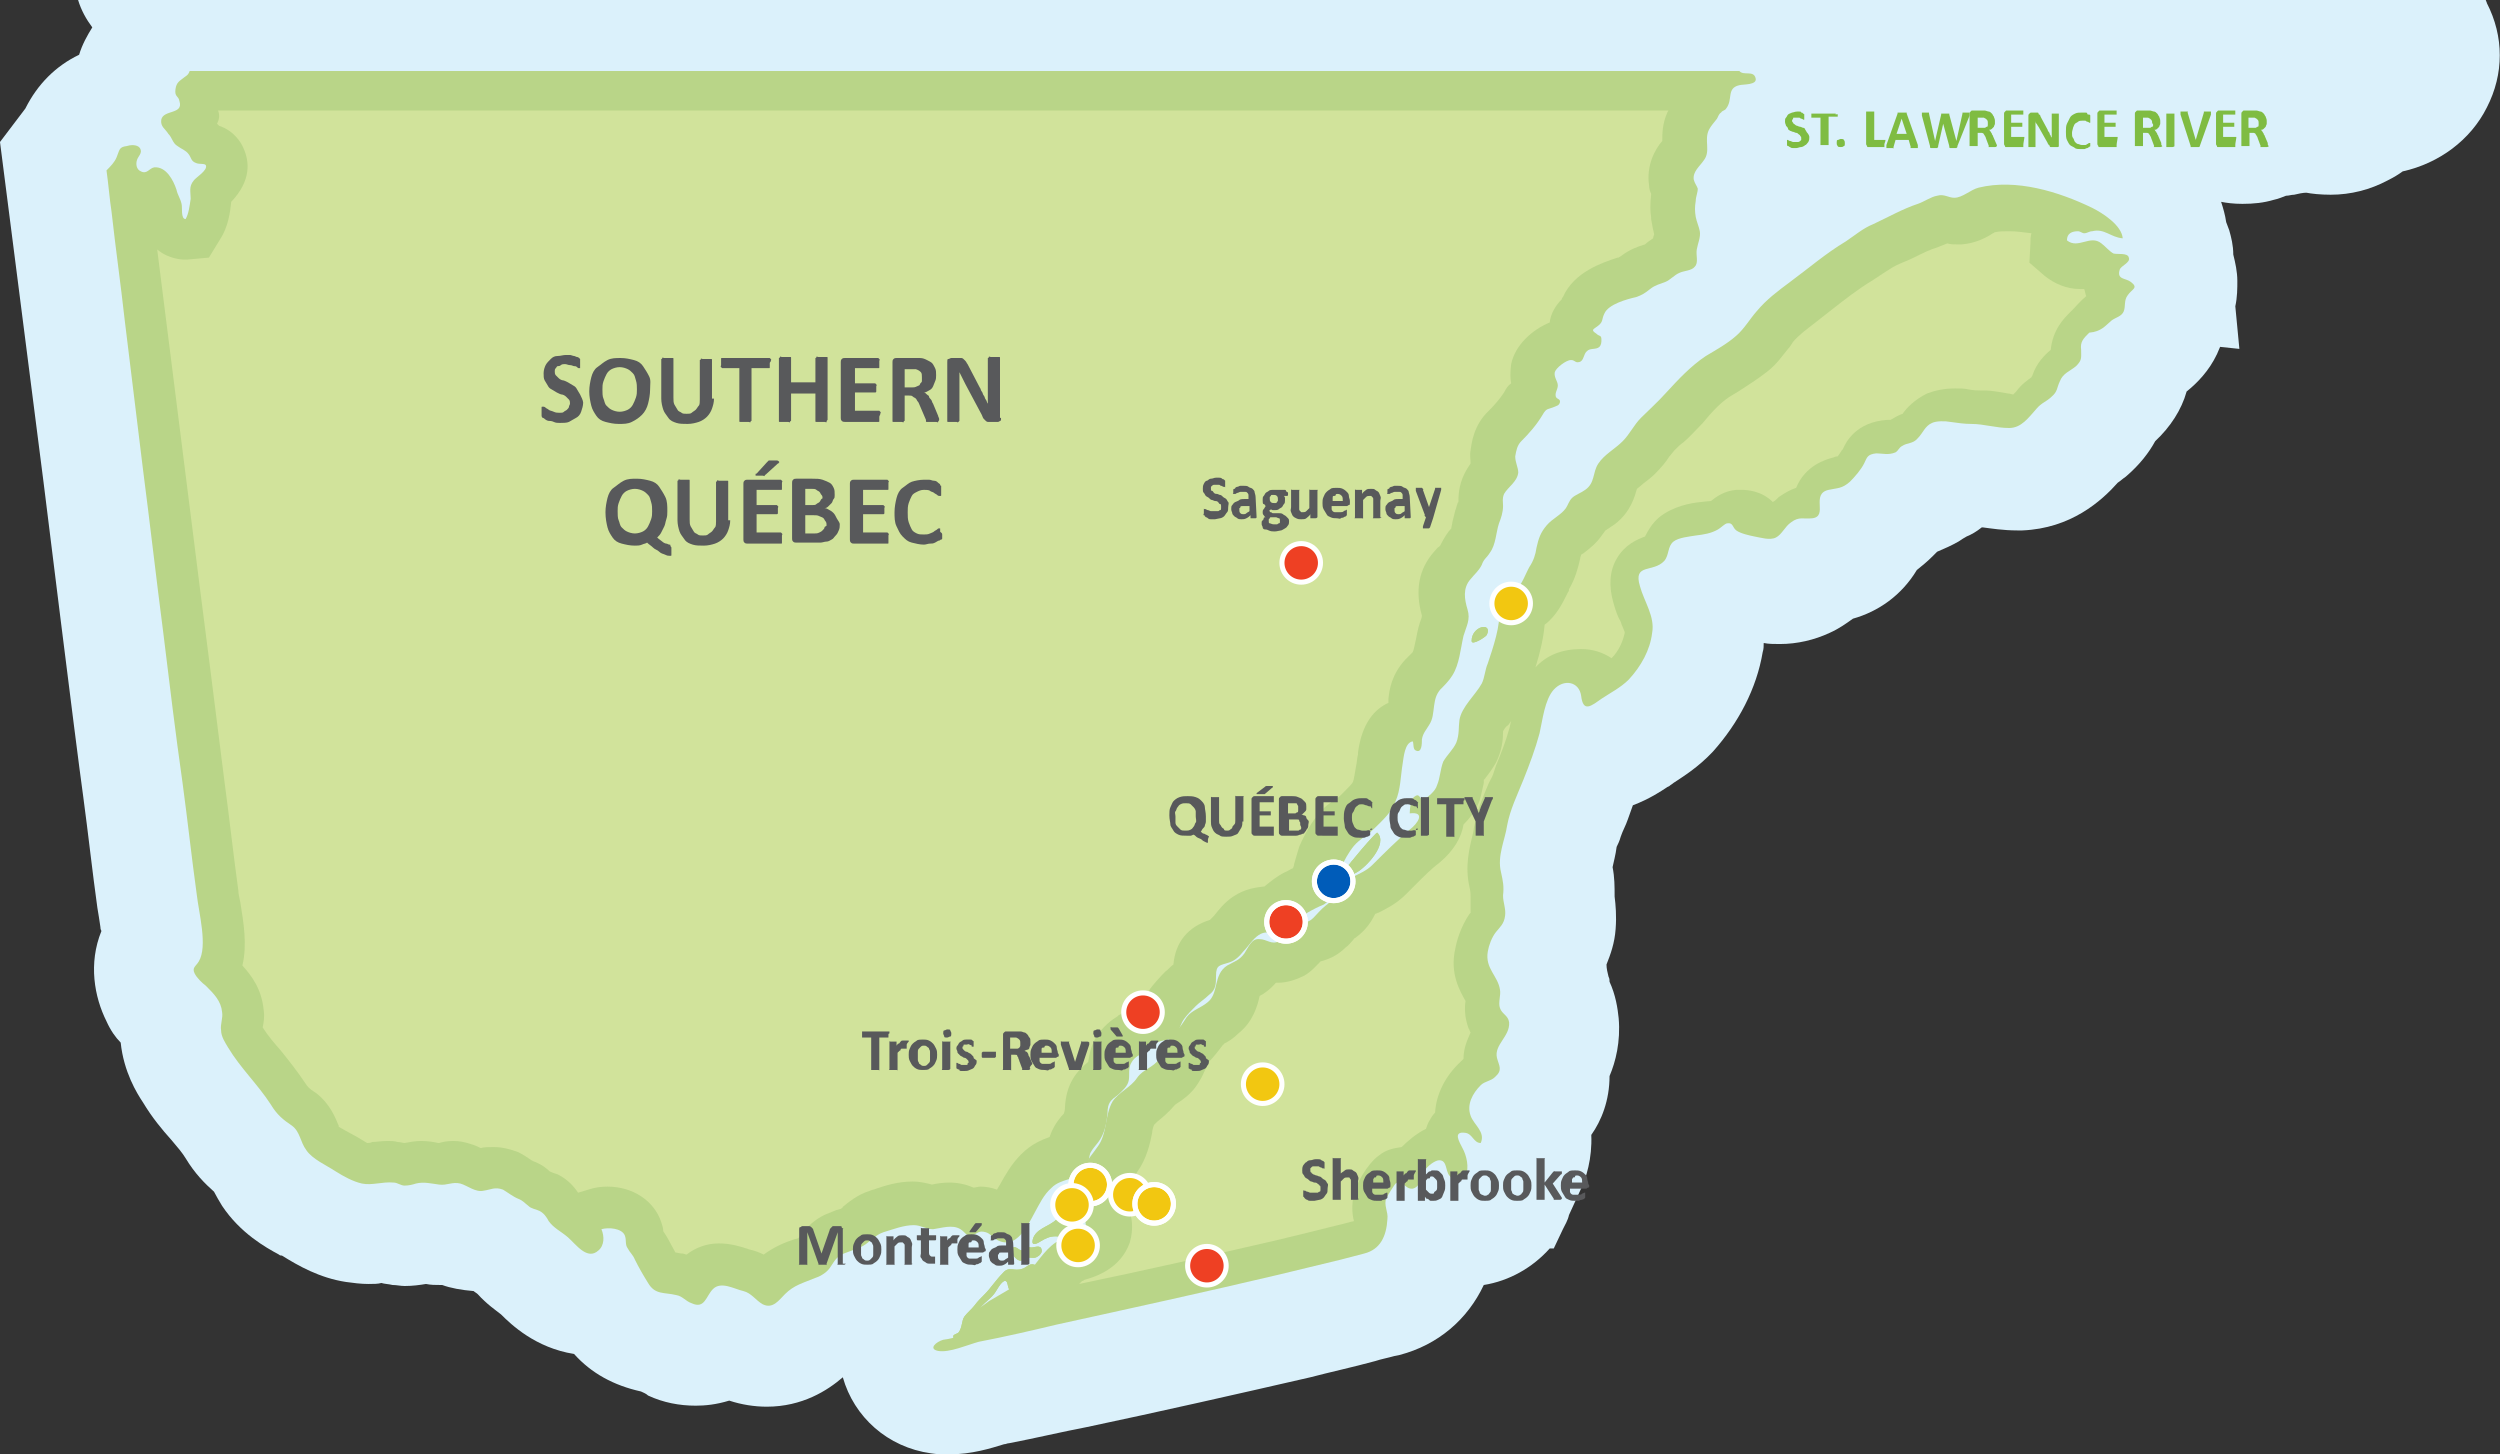 <?xml version="1.0" encoding="utf-8"?>
<!-- Generator: Adobe Illustrator 27.9.0, SVG Export Plug-In . SVG Version: 6.00 Build 0)  -->
<svg version="1.1" id="Layer_1" xmlns="http://www.w3.org/2000/svg" xmlns:xlink="http://www.w3.org/1999/xlink" x="0px" y="0px"
	 viewBox="0 0 246.5 143.4" style="enable-background:new 0 0 246.5 143.4;" xml:space="preserve">
<rect x="0" y="0" width="246.5" height="143.4" fill="#333333" stroke="none"/>
<style type="text/css">
	.st0{fill:#DBF1FB;}
	.st1{fill:#B9D588;}
	.st2{fill:#D1E39B;}
	.st3{fill:#58595B;}
	.st4{fill:#7FBC42;}
	.st5{fill:#005CB9;}
	.st6{fill:#EE4023;stroke:#FFFFFF;stroke-width:0.5;}
	.st7{fill:none;stroke:#FFFFFF;stroke-width:0.5;stroke-linecap:round;stroke-linejoin:round;}
	.st8{fill:#005CB9;stroke:#FFFFFF;stroke-width:0.5;stroke-linecap:round;stroke-linejoin:round;}
	.st9{fill:#F2C711;stroke:#FFFFFF;stroke-width:0.5;}
	.st10{fill:#F2C711;}
	.st11{fill:none;stroke:#FFFFFF;stroke-width:0.5;}
</style>
<g>
	<g>
		<path class="st0" d="M9.1,2.7c-0.5,0.8-1,1.7-1.3,2.7c-2.3,1.1-4.1,2.9-5.3,5.3L0,14l4.3,33.6c0,0,3.2,25.9,3.9,30.9
			c0.5,3.7,0.9,7.4,1.4,11c0.1,0.6,0.2,1.2,0.3,1.9c0,0.1,0,0.2,0.1,0.4c-1.3,3.2-0.7,6.5,0.5,8.9c0.4,0.9,0.9,1.6,1.4,2.1
			c0.3,2.9,1.6,5,2.2,5.9c0.9,1.5,1.9,2.7,2.8,3.7c0.6,0.7,1.1,1.3,1.4,1.8c0.9,1.5,1.9,2.5,2.8,3.3c0.2,0.4,0.5,0.9,0.8,1.4
			c1.8,2.7,4.3,4.1,5.6,4.8c0.1,0.1,0.2,0.1,0.3,0.1c1.6,1,3.7,2.2,6.3,2.6c0.7,0.1,1.5,0.2,2.2,0.2c0.5,0,1,0,1.3-0.1
			c0.3,0.1,0.7,0.1,1.1,0.2c0.4,0,0.8,0.1,1.2,0.1c0.8,0,1.5-0.1,2.1-0.2c0.5,0.1,0.9,0.1,1.4,0.1c0.1,0,0.1,0,0.2,0
			c0.8,0.3,1.9,0.5,3.1,0.6c0.1,0.1,0.3,0.2,0.4,0.3c0.9,1,1.8,1.6,2.3,2c1,1,3.4,3.3,7.2,3.9c1.7,1.9,3.9,3.1,6.6,3.7
			c0.2,0.1,0.5,0.2,0.7,0.4c1.5,0.7,3.1,1,4.7,1c0.9,0,2-0.1,3.3-0.5c1.2,0.4,2.5,0.6,3.7,0.6c3.5,0,6-1.6,7.5-2.9
			c1.1,3.9,4.4,6.9,8.7,7.5c0.6,0.1,1.2,0.1,1.8,0.1c2.2,0,4.1-0.6,5.4-1c0.2,0,0.3-0.1,0.5-0.1c2.6-0.5,5.1-1.1,7.7-1.6
			c7.1-1.5,14.6-3.2,22-4.9c1.9-0.5,4.2-1,6.4-1.6c0.6-0.2,1.2-0.3,1.9-0.5l0.5-0.1c3.8-1,6.7-3.5,8.3-6.9c2.5-0.4,4.8-1.7,6.5-3.6
			h0.4l0.9-1.9c0.2-0.4,0.5-0.9,0.6-1.4l1.1-2.4c0.6-1.2,1.2-3.2,1.1-5.5c1-1.4,1.8-3.4,1.8-5.8c0.6-1.4,1.1-3.4,0.9-5.7
			c-0.1-1-0.3-2.3-0.9-3.6c0-0.2,0-0.3-0.1-0.5c-0.1-0.4-0.2-0.8-0.2-1.2c0.4-1,0.8-2.1,0.9-3.5c0.1-1.3,0-2.4-0.1-3.2
			c0-1,0-1.9-0.2-2.9c0.1-0.5,0.3-1.2,0.4-2c0.1-0.2,0.3-0.6,0.4-1c0.2-0.6,0.5-1.1,0.7-1.7c0,0,0.4-1.1,0.5-1.4
			c1.6-0.6,2.8-1.4,3.4-1.8l0.2-0.1c0.1-0.1,0.3-0.2,0.4-0.3c0.9-0.6,2.4-1.5,3.9-3.1c2.5-2.8,4.3-6.2,4.9-9.8
			c0.1-0.3,0.1-0.6,0.1-0.9c0.5,0.1,1,0.1,1.6,0.1c1.7,0,3.4-0.4,4.9-1.1c0.9-0.4,1.6-0.9,2.3-1.4c2.5-0.7,4.8-2.3,6.3-4.8
			c0.5-0.4,1-0.8,1.6-1.4c0.1-0.1,0.3-0.3,0.4-0.4c0.7-0.3,1.4-0.6,2.1-1c0.3-0.2,0.6-0.4,0.8-0.5c0.5-0.2,1-0.5,1.5-0.9h0.1
			c0.8,0.1,2,0.3,3.4,0.3c0.2,0,0.3,0,0.5,0c4.8-0.2,7.8-2.9,9.4-4.7c0.3-0.2,0.5-0.4,0.8-0.6c1.4-1.2,2.3-2.4,2.9-3.5
			c1.5-1.4,2.6-3.1,3.1-4.9c1-0.8,2.2-2,3-3.7c0.1-0.2,0.2-0.5,0.3-0.7l1.9,0.2l-0.4-4.2c0.2-0.9,0.2-1.8,0.2-2.5
			c0-0.9-0.2-1.8-0.4-2.6c0-0.9-0.2-1.7-0.4-2.4c-0.1-0.3-0.2-0.5-0.3-0.8c-0.1-0.7-0.3-1.4-0.5-2c0.5,0.1,1.2,0.2,2.1,0.2l0,0
			c1.1,0,2.1-0.1,3.1-0.4c0.5-0.1,0.9-0.3,1.2-0.4c0.3,0,0.5-0.1,0.8-0.1c0.4-0.1,0.9-0.2,1.2-0.2c0.5,0.1,1.4,0.2,2.4,0.2
			c2,0,3.9-0.5,5.6-1.4c0.6-0.3,1.1-0.6,1.5-0.9c3.6-0.8,6.7-3.1,8.3-6.3c1.7-3.3,1.7-7,0-10.3c0-0.1-0.1-0.2-0.1-0.3H7.7
			C8,1,8.5,1.9,9.1,2.7z"/>
	</g>
	<g>
		<path class="st1" d="M18.2,7.6c-0.5,0.4-0.8,0.5-0.9,1.2c-0.1,0.8,0.3,0.6,0.4,1.2c0.4,1.3-1.6,0.8-1.8,1.8
			c-0.1,0.7,0.4,0.9,0.7,1.4c0.4,0.4,0.4,0.9,0.9,1.2c0.4,0.3,0.8,0.4,1.1,0.8c0.3,0.4,0.2,0.7,0.8,0.9c0.3,0.1,0.8,0,0.9,0.2
			c0.2,0.5-1,1.2-1.2,1.5c-0.5,0.6-0.3,1.1-0.3,1.8c-0.1,0.7-0.2,1.5-0.5,2c-0.5,0-0.3-1.2-0.4-1.5c-0.1-0.5-0.4-0.9-0.5-1.4
			c-0.3-0.9-1-2.3-2.2-2.2c-0.5,0.1-0.7,0.7-1.3,0.4c-0.5-0.2-0.5-0.8-0.4-1.1c0.1-0.4,0.6-0.7,0.3-1.2c-0.3-0.4-1-0.3-1.3-0.2
			c-0.8,0.1-0.7,0.4-1,1.1c-0.2,0.5-0.6,0.9-1,1.3c0.2,1.4,0.3,2.8,0.5,4.1c0.4,3.6,0.9,7.1,1.3,10.7c0.6,4.9,1.2,9.8,1.8,14.7
			c0.7,5.4,1.3,10.7,2,16.1c0.6,4.9,1.2,9.9,1.9,14.8c0.5,3.7,0.9,7.4,1.4,11c0.2,1.8,1.1,5.1,0.2,6.6c-0.3,0.5-0.7,0.6-0.4,1.2
			c0.2,0.4,0.7,0.9,1.1,1.2c0.8,0.8,1.5,1.5,1.6,2.6c0.1,0.6-0.2,1.2-0.1,1.8c0,0.6,0.4,1.2,0.7,1.7c1.2,2,2.9,3.6,4.2,5.6
			c0.6,1,1.2,1.5,2.1,2.1c0.8,0.6,0.8,1.6,1.4,2.4c0.6,0.9,2,1.5,2.9,2.1c0.8,0.5,1.7,1,2.6,1.2c1,0.2,2-0.2,3.1-0.1
			c0.4,0,0.7,0.3,1.1,0.3s0.8-0.1,1.1-0.2c0.8-0.2,1.5,0,2.3,0.1s1.3-0.3,2.1-0.1c0.7,0.2,1.5,0.9,2.3,0.7c0.7-0.1,1.1-0.4,1.9-0.1
			c0.5,0.3,1,0.7,1.5,0.9c0.5,0.2,0.6,0.4,1,0.7c0.3,0.3,0.7,0.3,1.1,0.5c0.4,0.2,0.7,0.6,0.9,1c0.5,0.7,1.2,1,1.9,1.6
			c0.8,0.7,1.9,2.3,3,1.3c0.6-0.5,0.6-1.4,0.3-2.1c0.7-0.2,2-0.1,2.3,0.6c0.2,0.5,0,0.9,0.3,1.3c0.2,0.4,0.5,0.6,0.7,1.1
			c0.4,0.8,0.8,1.5,1.3,2.3c0.7,1.2,1.6,0.9,2.8,1.2c0.6,0.1,0.9,0.6,1.5,0.8c1.3,0.6,1.4-0.7,2.1-1.4c0.8-0.8,2.1,0,3,0.2
			c0.8,0.2,1.2,0.9,1.9,1.3c1,0.5,1.6-0.4,2.2-1c0.9-0.9,1.8-1.1,3-1.6c0.6-0.2,1.2-0.6,1.5-1.1c0.4-0.6,0.6-1,1.3-1.3
			c0.5-0.2,1.1-0.4,1.6-0.6c0.9-0.4,1.4-1.2,2.3-1.5c1-0.3,2-0.7,3-0.7c0.7,0,1.2,0.4,1.9,0.4c0.8-0.1,1.9-0.5,2.7,0
			c0.5,0.3,0.6,0.8,1.2,0.6c0.5-0.2,0.6-0.5,1.3-0.3c0.4,0.1,0.8,0.6,1.2,0.8c1.8,0.9,2.9-1.4,3.6-2.7c0.5-0.9,0.9-1.8,1.7-2.5
			c0.9-0.9,2.3-0.7,3.2-1.7c0.5-0.5,0.4-1.1,0.6-1.7c0.2-0.4,0.5-0.7,0.8-1.1c0.6-0.8,0.8-1.8,0.9-2.8c0-1.1,0.3-1.3,1.1-1.9
			c0.4-0.4,0.9-0.8,1-1.4s-0.1-1.2,0.3-1.8c0.3-0.5,0.8-0.7,1.3-1c0.4-0.3,0.9-0.8,1.4-1c0.6-0.2,1.1-0.1,1.6-0.6
			c0.4-0.5,0.5-1.2,0.9-1.7c0.3-0.4,0.7-0.8,1.1-1.2c0.4-0.4,0.9-0.7,1.3-1.1c0.7-0.5,0.7-1.1,0.7-1.9c0-1.1,0.4-1,1.3-1.3
			c0.6-0.2,1-0.6,1.4-1.1c0.5-0.5,0.9-1.2,1.5-1.6c0.6-0.4,1-0.2,1.7-0.3c1.2-0.1,2-1.3,3.1-1.9c0.5-0.3,1.1-0.6,1.6-0.8
			c0.5-0.3,0.6-0.6,0.9-1.1c0.5-0.8,0.5-1.7,0.8-2.5c0.3-0.7,0.8-1.6,1.3-2.2c0.6-0.7,1.4-1.1,2.1-1.8c0.8-0.8,1.6-1.5,2-2.6
			c0.5-1.1,0.5-2.5,0.7-3.7c0.1-0.6,0.2-2.1,1-2.2c0.1,0.2,0,0.8,0.3,0.9c0.6,0.3,0.6-0.7,0.6-1.1c0.1-0.6,0.4-0.9,0.7-1.4
			c0.4-0.6,0.4-1.2,0.5-1.9s0.2-1.1,0.6-1.6c0.4-0.4,0.9-0.9,1.2-1.4c0.7-1.1,0.8-2.6,1.1-3.9c0.3-1,0.7-1.6,0.4-2.6s-0.5-2.1,0.3-3
			c0.4-0.5,0.8-0.8,1.1-1.4c0.2-0.6,0.5-0.7,0.8-1.2c0.6-0.8,0.6-2,0.9-2.9c0.2-0.5,0.4-1.1,0.4-1.7c0-0.5-0.1-0.7,0.1-1.2
			c0.4-0.7,1.3-1.2,1.4-2.1c0-0.5-0.3-1-0.3-1.6c0.1-0.6,0.2-1.1,0.6-1.5c0.8-0.8,1.5-1.6,2.1-2.6c0.4-0.7,0.5-0.5,1.2-0.8
			c0.2-0.1,0.4-0.1,0.5-0.4c0.1-0.4-0.3-0.3-0.4-0.6c-0.1-0.4,0.2-0.7,0.2-1.1c0-0.4-0.4-0.8-0.3-1.3c0.1-0.4,1.1-1.2,1.6-1.2
			c0.4,0,0.4,0.3,0.8,0.2c0.5-0.1,0.4-0.8,0.8-1.1c0.3-0.3,0.9-0.1,1.2-0.4c0.2-0.2,0.2-0.5,0.2-0.7c0-0.5-0.2-0.3-0.5-0.6
			c-0.6-0.4-0.3-0.4,0.2-0.8c0.5-0.4,0.3-0.6,0.6-1.2c0.4-0.9,2.2-1.4,3.1-1.6c0.6-0.2,0.9-0.4,1.4-0.8c0.5-0.4,1-0.5,1.5-0.7
			s0.9-0.7,1.4-0.9c0.4-0.2,1.2-0.2,1.5-0.6c0.4-0.4,0.1-1.1,0.2-1.7c0.1-0.6,0.4-1.2,0.3-1.8c-0.1-0.5-0.3-0.9-0.4-1.4
			c-0.1-0.6-0.1-1,0-1.6c0-0.4,0.2-0.8,0.2-1.2c-0.1-0.3-0.3-0.5-0.4-0.9c-0.1-0.8,0.6-1.3,1-1.9c0.7-0.9,0-2,0.5-3
			c0.2-0.4,0.5-0.7,0.8-1.1c0.1-0.2,0.2-0.5,0.4-0.6c0.1-0.2,0.4-0.2,0.5-0.4c0.7-0.9,0-2,1.3-2.3c0.4-0.1,1.8,0,1.6-0.7
			c-0.2-0.8-1.2-0.2-1.6-0.7l0,0H18.7C18.6,7.3,18.5,7.4,18.2,7.6z"/>
	</g>
	<g>
		<path class="st2" d="M21.4,12.2c0.1,0.1,0.1,0.1,0.2,0.2c1.5,0.5,2.2,1.7,2.4,2.2c0.6,1.3,0.8,3.2-1.2,5.3c-0.1,1-0.3,2.5-1.1,3.7
			l-1.1,1.8l-2.2,0.2h-0.2c-0.1,0-1.5,0-2.7-1l4.2,33.3c0,0,1.8,14,2.4,18.9c0.5,3.7,0.9,7.4,1.4,11c0,0.3,0.1,0.7,0.2,1.2
			c0.3,1.9,0.7,4.1,0.2,6.2c0.9,1,1.9,2.3,2.1,4.4c0.1,0.7,0,1.2-0.1,1.7l0,0c0.5,0.8,1.1,1.5,1.8,2.3c0.8,1,1.6,2,2.4,3.2
			c0.2,0.3,0.3,0.5,1.1,1c1.4,1.1,1.9,2.5,2.2,3.2c0,0,0,0,0,0.1c0.2,0.1,0.5,0.3,0.7,0.4c0.4,0.2,0.7,0.4,1.1,0.6
			c0.2,0.1,0.8,0.5,1,0.6c0.2,0,0.3,0,0.5-0.1c0.4,0,0.9-0.1,1.5-0.1c0.3,0,0.7,0,1,0.1c0.3,0,0.5,0.1,0.7,0.1
			c0.5-0.1,1.1-0.2,1.6-0.2c0.7,0,1.3,0.1,1.7,0.2h0.1c0.3-0.1,0.8-0.2,1.4-0.2c0.6,0,1.1,0.1,1.7,0.3c0.4,0.1,0.8,0.3,1,0.4
			c0.3-0.1,0.8-0.1,1.3-0.1c0.8,0,1.6,0.2,2.4,0.5c0.6,0.3,1,0.6,1.3,0.8c0.1,0,0.1,0.1,0.2,0.1c0.8,0.3,1.3,0.7,1.6,1
			c0.2,0.1,0.5,0.2,0.8,0.3c1,0.5,1.6,1.2,2,1.8l1-0.3c0.6-0.2,1.2-0.3,1.9-0.3c2.5,0,4.6,1.4,5.3,3.5c0.1,0.3,0.2,0.6,0.2,0.9
			c0.2,0.3,0.4,0.6,0.6,1c0.2,0.4,0.4,0.7,0.6,1.1c0.2,0,0.4,0.1,0.7,0.1c0.1,0,0.3,0.1,0.4,0.1c0.9-0.7,2-1.1,3.2-1.1
			c1.1,0,2.1,0.3,2.7,0.5c0.1,0,0.2,0.1,0.3,0.1c0.5,0.1,1,0.3,1.4,0.5c1.1-0.8,2.1-1.2,3-1.5l0.4-0.1c0.5-0.6,1.2-1.7,2.8-2.4
			c0.3-0.1,0.7-0.3,1-0.4c0.1,0,0.3-0.1,0.4-0.1c0.1-0.1,0.2-0.1,0.2-0.2c0.5-0.4,1.4-1.2,2.7-1.6c0.2-0.1,0.4-0.1,0.6-0.2
			c0.9-0.3,2.1-0.7,3.6-0.7l0,0c0.8,0,1.5,0.2,1.9,0.3c0.4-0.1,1.1-0.2,1.7-0.2c0.9,0,1.7,0.2,2.4,0.5c0.2,0,0.4-0.1,0.7-0.1
			c0.5,0,1.1,0.1,1.6,0.3l0.3-0.5c0.5-0.9,1.1-2,2.1-3s2-1.4,2.8-1.7c0-0.1,0.1-0.2,0.1-0.3c0.4-1,1-1.7,1.3-2l0,0
			c0-0.1,0.1-0.2,0.1-0.5c0.1-2.5,1.2-3.7,2.3-4.6c0.1-0.6,0.2-1.4,0.7-2.3c0.7-1.2,1.7-1.9,2.2-2.2l0.1-0.1l0.2-0.1
			c0.5-0.4,1.2-1.1,2.3-1.5c0.2-0.3,0.4-0.6,0.6-1c0.3-0.4,0.9-1.1,1.5-1.7c0.3-0.2,0.5-0.5,0.8-0.7c0.2-2.2,1.4-3.7,3.6-4.4
			l0.1-0.1c0.1-0.1,0.2-0.2,0.3-0.3c0.4-0.5,1-1.3,1.9-1.9c1.2-0.8,2.3-0.9,3.1-1l0.1-0.1c0.5-0.4,1.1-0.9,1.9-1.3
			c0.3-0.1,0.5-0.3,0.8-0.4c0-0.1,0.1-0.2,0.1-0.4c0.1-0.4,0.3-1,0.5-1.7c0.2-0.5,0.9-2,1.8-3.1c0.6-0.8,1.3-1.3,1.8-1.6
			c0.2-0.1,0.4-0.3,0.5-0.4l0.4-0.4c0.5-0.5,0.7-0.7,0.8-0.9s0.2-1,0.3-1.5c0.1-0.4,0.1-0.9,0.2-1.2v-0.2c0.4-3,1.7-4.3,3-4.9v-0.4
			c0.1-0.9,0.3-2.4,1.7-3.9l0.3-0.3c0.2-0.2,0.4-0.4,0.4-0.4c0.1-0.2,0.2-0.8,0.3-1.2c0.1-0.5,0.2-1.1,0.4-1.7
			c0.1-0.3,0.2-0.5,0.2-0.7c-0.7-2.5-0.3-4.6,1.2-6.3c0.2-0.2,0.3-0.4,0.5-0.5c0,0,0,0,0.1-0.1c0.4-0.8,0.8-1.4,1.1-1.7l0,0
			c0-0.2,0.1-0.4,0.1-0.6c0.1-0.4,0.2-0.8,0.3-1.2c0.1-0.2,0.1-0.4,0.2-0.6c0-0.1,0-0.1,0.1-0.2c0-0.5,0-1.6,0.6-2.8
			c0.2-0.4,0.4-0.7,0.6-1c0-0.4-0.1-0.8,0-1.3c0.1-0.7,0.3-2.5,1.8-3.9c0.6-0.6,1.1-1.2,1.5-1.8c0.2-0.4,0.4-0.7,0.7-0.9
			c-0.1-0.5-0.1-1.1,0-1.9c0.4-1.9,2.1-3.4,3.8-4.1c0.1-0.9,0.6-1.7,1.2-2.3c0-0.1,0-0.1,0.1-0.2c1.1-2.5,3.9-3.4,5.4-3.9h0.1
			c0.1-0.1,0.2-0.1,0.3-0.2c0.8-0.6,1.6-0.9,2.3-1.1c0.2-0.2,0.5-0.4,0.8-0.6c0-0.2,0.1-0.3,0.1-0.4c-0.1-0.4-0.2-0.9-0.3-1.5v-0.2
			c-0.1-0.6-0.1-1.3,0-2.2v-0.1c-0.1-0.2-0.2-0.5-0.2-0.8c-0.3-2,0.6-3.6,1.3-4.4c0-0.7,0-1.7,0.5-2.8c0-0.1,0.1-0.1,0.1-0.2h-143
			C21.7,11.4,21.6,11.8,21.4,12.2z"/>
	</g>
	<path class="st1" d="M208.2,31.6c0.4-0.3,1-0.4,1.2-0.9s0-1.1,0.4-1.6c0.4-0.6,1.1-0.7,0.3-1.3c-0.5-0.4-1.4-0.2-1.1-1.2
		c0.1-0.4,1.1-0.7,0.9-1.2c-0.1-0.5-1.1-0.3-1.5-0.4c-0.4-0.2-0.8-0.7-1.2-1c-1.1-0.9-2.3,0.6-3.4-0.3c0-0.7,0.5-0.9,1.1-0.9
		c0.2,0,0.4,0.2,0.6,0.2c0.3,0,0.5-0.2,0.8-0.2c1.2-0.3,1.8,0.6,3,0.7c-0.1-1.3-2-2.5-3-3c-3.3-1.6-7.5-2.9-11.2-2
		c-0.8,0.2-1.6,1-2.4,1c-0.6,0-1-0.4-1.7-0.2c-0.6,0.1-1.3,0.6-1.9,0.8c-1.5,0.5-2.9,1.3-4.4,2c-1,0.4-1.8,1.1-2.7,1.7
		c-2,1.2-3.6,2.6-5.5,4c-1.2,0.9-2.3,1.7-3.3,2.9c-0.7,0.8-1.2,1.7-2,2.4c-0.9,0.8-2,1.4-3,2c-1.5,1-2.7,2.3-3.9,3.6
		c-0.8,0.9-1.7,1.7-2.5,2.5c-0.7,0.7-1.1,1.6-1.8,2.3c-0.8,0.8-1.8,1.3-2.4,2.2c-0.6,0.9-0.3,1.9-1.3,2.6c-0.4,0.3-1,0.5-1.3,0.8
		s-0.4,0.7-0.6,1c-0.5,0.7-1.3,1-1.9,1.7c-0.6,0.7-0.8,1.3-1,2.2c-0.1,0.7-0.3,1.3-0.7,1.9c-0.3,0.5-0.8,1.9-1.3,2.2
		c-0.7,0.3-1-0.7-1.6,0c-0.5,0.6-0.2,1.4-0.1,2c0.2,1.5-0.6,3.8-1.1,5.3c-0.3,0.7-0.3,1.4-0.6,2c-0.6,1.1-2,2.3-2.2,3.6
		c-0.1,0.7,0,1.4-0.3,2.2c-0.3,0.7-0.9,1.2-1.3,1.9c-0.3,0.8-0.3,1.6-0.6,2.3c-0.2,0.7-0.9,1.1-1.4,1.6c-0.4-0.5-0.4-0.8-0.9-0.4
		c-0.3,0.3-0.4,1.1-0.4,1.6c1.6-0.2,0.8,1,0,1.6c-1.3,1.1-2.5,2.3-3.7,3.5c-1.1,1.1-2.9,1.2-3.5,2.5c-0.4,0.7-0.4,1-1.1,1.5
		c-0.5,0.4-0.8,0.8-1.2,1.2c-0.6,0.6-1.1,0.4-1.8,0.7s-1,1.3-1.6,1.6c-0.7,0.4-1.2-0.2-1.9-0.2c-0.8-0.1-1.1,0.8-1.5,1.4
		c-0.5,0.7-1,0.8-1.7,1.2c-1.4,0.9-0.8,2.7-1.9,3.6c-0.7,0.6-1.6,0.8-2.1,1.5c-0.4,0.6-0.6,1-1.2,1.5c-0.7,0.6-0.9,1.8-1.5,2.6
		c-0.6,0.9-1.6,1-2.2,1.9c-0.6,0.9-1.8,1.4-2.4,2.3c-0.8,1.4-0.5,3.2-1.5,4.5c-0.4,0.6-0.9,1.1-1.2,1.8c-0.5,1-0.2,1.1,0,2
		c0.2,0.8-0.5,1.2-0.6,2s0.9,1.4,0.6,2.1c-0.3,1-2.1,1.1-2.9,1.5c-1.2,0.8-2,2.3-3,3.3c-1.1,1.2-2.3,1.7-3.6,2.5
		c-0.5,0.4-1.1,0.7-1.5,1.3c-0.5,0.6-0.6,1.3-1.2,1.9c-0.5,0.4-1.1,0.5-1.8,0.6c-0.7,0.2-1.5,0.9-0.5,1.1c1.1,0.2,2.9-0.6,4-0.9
		c2.6-0.5,5.2-1.1,7.7-1.7c7.3-1.6,14.6-3.2,21.8-4.9c2.1-0.5,4.1-1,6.2-1.5c0.8-0.2,1.5-0.4,2.3-0.6c1.6-0.4,2.2-1.7,2.3-3.4
		c0.1-0.7-0.4-1.4-0.1-2.1c0.1-0.2,0.8-1.3,0.9-1.4c0.7-0.5,0.9,0.6,1.7,0.5c0.8-0.2,0.8-1.2,1.2-1.8c0.2-0.4,1-1,1.4-1
		c0.8,0,0.6,1,1,1.5c0.5,0.7,1.1,0.7,1.6,0c0.4-0.7,0.1-2-0.3-2.7c-0.3-0.6-1-1.7,0.3-1.5c0.7,0.1,0.8,1,1.5,1
		c0.5-1.1-0.7-1.8-1-2.7c-0.4-1.1,0.2-2.2,1-3c0.4-0.4,1-0.4,1.4-0.8c0.8-0.7,0.4-1.1,0.2-1.9c-0.3-1.3,1.3-2.1,1.2-3.5
		c-0.1-0.7-0.7-0.8-0.9-1.4c-0.2-0.5,0.1-1.3,0-1.8c-0.2-1.4-1.5-2.1-1.2-3.8c0.1-0.6,0.4-1.4,0.8-1.9c0.4-0.5,0.8-0.8,0.9-1.6
		c0.1-0.7-0.2-1.3-0.2-2c0.1-0.9,0-1.4-0.2-2.3c-0.4-1.6,0.4-3.2,0.6-4.6c0.3-1.6,1-3,1.6-4.5s1.2-3.1,1.6-4.6
		c0.3-1.3,0.5-3.3,1.4-4.3c1-1.1,2.5-0.8,2.7,0.6c0.2,1.7,1,1,2,0.3c0.9-0.6,1.9-1.1,2.7-1.9c1.2-1.3,2.1-2.9,2.3-4.6
		c0.3-1.6-0.8-3.1-1.2-4.6c-0.7-2.3,1.3-1.3,2.4-2.5c0.5-0.6,0.3-1.4,0.9-1.9c0.5-0.4,1.6-0.5,2.2-0.6c0.8-0.1,1.5-0.2,2.2-0.6
		c0.2-0.1,0.7-0.6,0.9-0.6c0.6-0.1,0.5,0.4,0.9,0.7s1.3,0.5,1.8,0.6c0.6,0.1,1.5,0.4,2.1,0.1c0.6-0.3,0.9-1.1,1.5-1.5
		c0.8-0.6,1.2-0.3,2.1-0.4c1.6-0.2-0.2-2.4,1.6-2.8c0.9-0.2,1.3-0.1,2.1-0.8c0.5-0.5,1.1-1.2,1.4-1.8s0.3-0.9,1.2-1
		c0.6,0,1.2,0.2,1.9-0.1c0.3-0.2,0.3-0.4,0.6-0.6c0.6-0.4,1.1-0.2,1.6-0.8c0.5-0.5,0.7-1.2,1.4-1.5c0.4-0.2,1.3-0.2,1.8-0.1
		c0.8,0.1,1.3,0.2,2.1,0.2c1.2,0,2.4,0.4,3.7,0.4c1.2,0,1.9-1,2.7-1.9c0.5-0.6,1-0.7,1.5-1.2c0.6-0.5,0.5-0.9,0.8-1.5
		c0.3-0.8,1-1,1.6-1.5c0.6-0.6,0.5-0.8,0.5-1.6c-0.1-0.8,0.2-1.1,0.8-1.7C207.2,32.7,207.6,32.1,208.2,31.6z"/>
	<path class="st2" d="M106.4,126.6c0.1-0.1,0.2-0.2,0.3-0.3c0.1,0,0.1,0,0.2-0.1c1.1-0.3,3.6-1.1,4.5-3.7c0.4-1.4,0.2-2.5-0.1-3.3
		c0.2-0.7,0.4-1.6,0.2-2.7c0-0.1,0.1-0.1,0.1-0.2c0.2-0.2,0.3-0.4,0.5-0.7c1-1.4,1.3-2.9,1.5-3.9c0-0.2,0.1-0.6,0.2-0.8
		c0.1-0.1,0.2-0.2,0.3-0.3c0.5-0.4,1.1-0.9,1.7-1.6l0.1-0.1c0.6-0.4,1.6-1,2.3-2.2c0.4-0.6,0.6-1.2,0.8-1.6c0-0.1,0.1-0.2,0.1-0.3
		c0.7-0.7,1.1-1.3,1.5-1.8c0,0,0.1,0,0.1-0.1c0.4-0.2,0.9-0.5,1.4-1c1.5-1.2,1.9-2.8,2.1-3.7c0.4-0.2,1-0.6,1.6-1.3
		c0.1,0,0.1,0,0.2,0c0.9,0,1.8-0.3,2.6-0.7c0.7-0.4,1.2-1,1.6-1.4c0.7-0.2,1.6-0.5,2.5-1.4c0.3-0.2,0.5-0.5,0.7-0.7
		c0.1-0.1,0.1-0.2,0.2-0.2c1.1-0.8,1.6-1.6,2-2.4c0.1,0,0.2-0.1,0.3-0.1c0.8-0.4,1.8-0.9,2.7-1.8c0.3-0.3,0.6-0.6,0.9-0.9
		c0.9-0.9,1.7-1.7,2.5-2.3c1.3-1.1,2.1-2.4,2.3-3.7c0.5-0.5,1.2-1.3,1.6-2.4c0.2-0.7,0.3-1.3,0.4-1.7c0-0.1,0-0.2,0-0.3l0.1-0.1
		c0.3-0.4,0.7-0.9,1.1-1.6c0.6-1.2,0.7-2.3,0.7-3v-0.1c0.1-0.2,0.3-0.5,0.5-0.6c0.1-0.1,0.2-0.3,0.3-0.4c-0.1,0.3-0.1,0.5-0.2,0.8
		c-0.3,1.1-0.8,2.4-1.3,3.6l-0.2,0.6c-0.1,0.4-0.3,0.7-0.5,1.1c-0.5,1.2-1.1,2.5-1.4,4.1c-0.1,0.3-0.1,0.7-0.2,1
		c-0.3,1.3-0.8,3.1-0.3,5.2c0.1,0.5,0.1,0.6,0.1,1.1s0,1,0,1.4l-0.1,0.1c-0.9,1.3-1.3,2.8-1.4,3.4c-0.6,2.5,0.5,4.3,1,5.2l0,0
		c-0.1,0.7-0.1,1.6,0.3,2.7c0.1,0.1,0.1,0.3,0.2,0.4c-0.3,0.7-0.7,1.5-0.7,2.6c-0.1,0.1-0.2,0.2-0.3,0.3c-1.5,1.4-2.4,3.2-2.5,5
		c-0.2,0.2-0.4,0.5-0.5,0.7c-0.2,0.3-0.3,0.6-0.4,0.9c-1,0.5-1.8,1.2-2.4,1.8c-0.8,0.1-1.6,0.3-2.2,0.8c-1.3,0.9-2.3,3.1-2.3,3.2
		c-0.5,1.3-0.4,2.6-0.2,3.3c-0.5,0.1-1.1,0.3-1.6,0.4c-2,0.5-4,1-6.1,1.5C119.3,123.8,112.7,125.3,106.4,126.6z M151.4,65.8
		c0.5-1.6,0.8-3,0.9-4.2c1.2-0.9,1.8-2.2,2.3-3.2c0.1-0.1,0.1-0.2,0.1-0.3c0.6-1,0.9-2.1,1.1-3c0-0.2,0.1-0.3,0.1-0.4
		c0.1-0.1,0.2-0.1,0.3-0.2c0.5-0.4,1.2-0.9,1.8-1.8c0.1-0.1,0.2-0.3,0.3-0.4c0.3-0.2,0.6-0.4,0.9-0.6c1.6-1.2,2-2.8,2.2-3.5l0,0
		c0.1-0.1,0.4-0.3,0.6-0.5c0.4-0.3,0.8-0.6,1.2-1c0.6-0.6,1.1-1.2,1.4-1.7c0.2-0.2,0.4-0.5,0.5-0.6c0.3-0.3,0.6-0.6,0.9-0.8
		c0.6-0.5,1.2-1.2,1.9-1.9c0.9-1.1,1.9-2.2,3-2.8l0.5-0.3c0.9-0.6,1.9-1.2,2.9-2c0.9-0.7,1.5-1.6,2-2.2c0.2-0.2,0.3-0.4,0.5-0.7
		c0.6-0.7,1.3-1.2,2.2-1.9l1.4-1.1c1.4-1.1,2.8-2.2,4.3-3.1c0.3-0.2,0.6-0.4,0.9-0.6c0.5-0.3,0.9-0.6,1.3-0.8
		c0.6-0.3,1.2-0.5,1.8-0.8c0.8-0.4,1.6-0.8,2.3-1c0.3-0.1,0.7-0.3,1-0.4c0.3,0.1,0.7,0.1,1.1,0.1h0.1h0.2c1.4-0.1,2.5-0.7,3.1-1.1
		c0.1,0,0.1-0.1,0.2-0.1c0.4-0.1,0.9-0.1,1.4-0.1c0.7,0,1.4,0.1,2.2,0.2c-0.1,0.3-0.1,0.7-0.1,1l-0.1,1.9l1.5,1.3
		c1,0.8,2.2,1.3,3.5,1.3c0.1,0,0.2,0,0.4,0c0.1,0.2,0.1,0.5,0.2,0.7c-0.6,0.5-1,1-1.3,1.3c-0.1,0.1-0.2,0.2-0.3,0.3
		c-0.6,0.6-1.7,1.7-1.9,3.7c-0.6,0.5-1.4,1.3-1.8,2.5c0,0.1-0.1,0.1-0.1,0.2c-0.4,0.3-1,0.7-1.5,1.4c-0.1,0.1-0.2,0.2-0.3,0.3
		c-0.1,0-0.3-0.1-0.5-0.1c-0.7-0.1-1.5-0.3-2.4-0.3h-0.3c-0.4,0-0.6,0-1.2-0.1c-0.4-0.1-0.9-0.1-1.3-0.1c-1.1,0-2,0.2-2.8,0.5
		c-1.2,0.6-2,1.4-2.4,2c-0.3,0.1-0.7,0.3-1,0.5c-0.1,0-0.1,0.1-0.2,0.1l0,0c-0.1,0-0.2,0-0.3,0c-3.1,0.2-4.1,2.2-4.4,2.9l-0.1,0.1
		c0,0-0.1,0.2-0.4,0.6c-0.1,0-0.2,0-0.4,0.1c-0.8,0.2-2.8,0.8-3.7,3c-0.6,0.2-1.1,0.5-1.7,0.9c-0.2,0.2-0.4,0.4-0.6,0.5
		c-1.1-1.1-2.5-1.2-3.1-1.2h-0.2h-0.3c-1.2,0.1-2,0.7-2.5,1.1c-0.1,0-1,0.1-1,0.1c-1,0.1-2.7,0.4-4.1,1.5c-0.7,0.6-1.1,1.3-1.4,1.9
		c-0.8,0.3-2,0.8-2.8,2.2c-0.7,1.2-0.8,2.7-0.3,4.4c0.2,0.7,0.4,1.3,0.7,1.8c0.1,0.4,0.4,0.9,0.4,1.1c-0.2,0.9-0.6,1.8-1.3,2.5l0,0
		c-0.9-0.6-1.9-0.9-3-0.9C154,64,152.5,64.6,151.4,65.8z"/>
	<path class="st1" d="M132.7,85.7c-0.6,1.1,0.4,0.7,1.1,0.3c0.9-0.5,3.1-2.8,2-3.9C135.7,82,132.8,85.4,132.7,85.7z"/>
	<path class="st1" d="M132.7,85.7c-0.6,1.1,0.4,0.7,1.1,0.3c0.9-0.5,3.1-2.8,2-3.9C135.7,82,132.8,85.4,132.7,85.7z"/>
	<path class="st1" d="M145.1,63.2c0,0.5,1.4-0.4,1.5-0.6C147.2,61.3,145.1,61.7,145.1,63.2z"/>
	<path class="st1" d="M145.1,63.2c0,0.5,1.4-0.4,1.5-0.6C147.2,61.3,145.1,61.7,145.1,63.2z"/>
	<path class="st1" d="M104.5,119.8c-0.6,1.1-2.1,1.1-2.6,2.2c-0.3,0.8,0.1,0.8,0.7,0.4c0.5-0.3,0.9-0.5,1.5-0.5c0.5,0,1,0.2,1.5-0.1
		c0.5-0.3,0.7-0.9,0.7-1.4c0-0.7,0-1.1,0.2-1.7c0.1-0.4,0.6-2-0.4-1.8C105.2,117.2,104.8,119.1,104.5,119.8z"/>
	<path class="st1" d="M104.5,119.8c-0.6,1.1-2.1,1.1-2.6,2.2c-0.3,0.8,0.1,0.8,0.7,0.4c0.5-0.3,0.9-0.5,1.5-0.5c0.5,0,1,0.2,1.5-0.1
		c0.5-0.3,0.7-0.9,0.7-1.4c0-0.7,0-1.1,0.2-1.7c0.1-0.4,0.6-2-0.4-1.8C105.2,117.2,104.8,119.1,104.5,119.8z"/>
	<path class="st1" d="M100.7,124.3c0.1,0,0.2-0.3,0.3-0.3c0.2-0.1,0.3,0,0.4,0c0.4,0,0.6,0.1,0.9-0.1c0.2-0.1,0.5-0.4,0.4-0.7
		c-0.1-0.5-0.7-0.2-1-0.2c-0.1,0-0.4-0.1-0.5,0s-0.2,0.3-0.4,0.3c-0.4,0-0.7-0.6-1-0.2C99.6,123.6,100.3,124.4,100.7,124.3z"/>
	<path class="st1" d="M100.7,124.3c0.1,0,0.2-0.3,0.3-0.3c0.2-0.1,0.3,0,0.4,0c0.4,0,0.6,0.1,0.9-0.1c0.2-0.1,0.5-0.4,0.4-0.7
		c-0.1-0.5-0.7-0.2-1-0.2c-0.1,0-0.4-0.1-0.5,0s-0.2,0.3-0.4,0.3c-0.4,0-0.7-0.6-1-0.2C99.6,123.6,100.3,124.4,100.7,124.3z"/>
	<path class="st1" d="M97.1,127.6c-0.4,0.4-0.7,0.7-1,1.1s-0.7,0.7-1,1.1s-0.2,1.1-0.6,1.6c-0.1,0.1-0.6,0.2-0.5,0.4
		c0,0.5,0.6,0.1,0.8,0c0.9-0.7,1.2-2,1.9-2.9c0.4-0.5,0.9-0.8,1.3-1.3c0.2-0.2,0.7-1.3,1.1-1.3c0.4,0,0.1,1,0.8,1.1
		c0.5,0.1,0.9-0.7,1.4-0.8c0.3-0.4,1.6-1.6,0.7-1.9c-0.5-0.2-0.8,0.3-1.2,0.4c-0.8,0.3-1.3-0.3-1.9,0.4
		C98.2,126.2,97.7,127,97.1,127.6z"/>
	<path class="st1" d="M97.1,127.6c-0.4,0.4-0.7,0.7-1,1.1s-0.7,0.7-1,1.1s-0.2,1.1-0.6,1.6c-0.1,0.1-0.6,0.2-0.5,0.4
		c0,0.5,0.6,0.1,0.8,0c0.9-0.7,1.2-2,1.9-2.9c0.4-0.5,0.9-0.8,1.3-1.3c0.2-0.2,0.7-1.3,1.1-1.3c0.4,0,0.1,1,0.8,1.1
		c0.5,0.1,0.9-0.7,1.4-0.8c0.3-0.4,1.6-1.6,0.7-1.9c-0.5-0.2-0.8,0.3-1.2,0.4c-0.8,0.3-1.3-0.3-1.9,0.4
		C98.2,126.2,97.7,127,97.1,127.6z"/>
</g>
<g>
	<path class="st3" d="M57.5,39.7c0,0.3-0.1,0.6-0.2,0.9s-0.3,0.5-0.5,0.6s-0.5,0.3-0.7,0.4s-0.6,0.1-0.9,0.1c-0.2,0-0.4,0-0.6-0.1
		s-0.4-0.1-0.5-0.1s-0.3-0.1-0.4-0.2s-0.2-0.1-0.2-0.1s-0.1-0.1-0.1-0.2s0-0.2,0-0.3s0-0.2,0-0.3s0-0.1,0-0.2s0-0.1,0.1-0.1
		s0.1,0,0.1,0s0.1,0,0.2,0.1s0.2,0.1,0.3,0.2s0.3,0.1,0.5,0.2s0.4,0.1,0.6,0.1c0.2,0,0.3,0,0.4-0.1s0.2-0.1,0.3-0.2s0.2-0.2,0.2-0.3
		s0.1-0.2,0.1-0.3s0-0.3-0.1-0.4s-0.2-0.2-0.3-0.3s-0.3-0.2-0.4-0.2s-0.3-0.1-0.5-0.2s-0.3-0.2-0.5-0.3S54.1,38.2,54,38
		s-0.2-0.3-0.3-0.5s-0.1-0.4-0.1-0.7s0.1-0.6,0.2-0.8s0.3-0.4,0.5-0.6s0.4-0.3,0.7-0.3s0.5-0.1,0.8-0.1c0.1,0,0.3,0,0.4,0
		s0.3,0.1,0.4,0.1s0.2,0.1,0.3,0.1s0.2,0.1,0.2,0.1l0.1,0.1v0.1v0.1c0,0,0,0.1,0,0.2c0,0.1,0,0.2,0,0.2s0,0.1,0,0.2s0,0.1,0,0.1
		s0,0-0.1,0s-0.1,0-0.2-0.1s-0.2-0.1-0.3-0.1S56.4,36,56.2,36s-0.3-0.1-0.5-0.1c-0.1,0-0.3,0-0.4,0.1s-0.2,0.1-0.3,0.1
		s-0.1,0.1-0.2,0.2s-0.1,0.2-0.1,0.3s0,0.3,0.1,0.4s0.2,0.2,0.3,0.3s0.3,0.2,0.4,0.2s0.3,0.1,0.5,0.2s0.3,0.2,0.5,0.3
		s0.3,0.2,0.4,0.4s0.2,0.3,0.3,0.5S57.5,39.5,57.5,39.7z"/>
	<path class="st3" d="M64.1,38.4c0,0.5-0.1,1-0.2,1.4s-0.3,0.8-0.6,1.1s-0.6,0.5-1,0.7s-0.8,0.2-1.3,0.2s-0.9-0.1-1.3-0.2
		S59,41.3,58.8,41s-0.4-0.6-0.5-1s-0.2-0.9-0.2-1.4s0.1-1,0.2-1.4s0.3-0.8,0.6-1s0.6-0.5,1-0.7s0.8-0.2,1.3-0.2s0.9,0.1,1.3,0.2
		s0.7,0.3,0.9,0.6s0.4,0.6,0.6,1S64.1,37.8,64.1,38.4z M62.8,38.4c0-0.3,0-0.6-0.1-0.9s-0.1-0.5-0.3-0.7s-0.3-0.3-0.5-0.4
		s-0.5-0.2-0.8-0.2s-0.6,0.1-0.8,0.2s-0.4,0.3-0.5,0.5s-0.2,0.4-0.3,0.7s-0.1,0.5-0.1,0.8s0,0.7,0.1,0.9s0.1,0.5,0.3,0.7
		s0.3,0.3,0.5,0.4s0.5,0.2,0.8,0.2s0.6-0.1,0.8-0.2s0.4-0.3,0.5-0.5s0.2-0.4,0.3-0.7S62.8,38.7,62.8,38.4z"/>
	<path class="st3" d="M70.4,39.3c0,0.4-0.1,0.7-0.2,1s-0.3,0.6-0.5,0.8s-0.5,0.4-0.8,0.5s-0.7,0.2-1.1,0.2c-0.4,0-0.8,0-1.1-0.1
		s-0.6-0.2-0.8-0.5s-0.4-0.5-0.5-0.8s-0.2-0.7-0.2-1.1v-3.8v-0.1c0,0,0.1,0,0.1-0.1s0.1,0,0.2,0s0.2,0,0.3,0s0.2,0,0.3,0
		s0.1,0,0.2,0s0.1,0,0.1,0.1s0,0.1,0,0.1v3.7c0,0.3,0,0.5,0.1,0.7s0.2,0.3,0.3,0.5s0.3,0.2,0.4,0.3s0.3,0.1,0.5,0.1s0.4,0,0.5-0.1
		s0.3-0.2,0.4-0.3s0.2-0.3,0.3-0.4s0.1-0.4,0.1-0.6v-3.8v-0.1c0,0,0.1,0,0.1-0.1s0.1,0,0.2,0s0.2,0,0.3,0s0.2,0,0.3,0s0.1,0,0.2,0
		s0.1,0,0.1,0.1s0,0.1,0,0.1v3.7H70.4z"/>
	<path class="st3" d="M75.9,35.8c0,0.1,0,0.2,0,0.2s0,0.1,0,0.2s0,0.1-0.1,0.1s-0.1,0-0.1,0h-1.6v5.1v0.1c0,0-0.1,0-0.1,0.1
		s-0.1,0-0.2,0s-0.2,0-0.3,0s-0.2,0-0.3,0s-0.1,0-0.2,0s-0.1,0-0.1-0.1s0-0.1,0-0.1v-5.1h-1.6h-0.1c0,0,0,0-0.1-0.1s0-0.1,0-0.2
		s0-0.1,0-0.2c0-0.1,0-0.2,0-0.2s0-0.1,0-0.2s0-0.1,0.1-0.1s0.1,0,0.1,0h4.5h0.1c0,0,0,0,0.1,0.1s0,0.1,0,0.2S75.9,35.7,75.9,35.8z"
		/>
	<path class="st3" d="M81.6,41.4C81.6,41.5,81.6,41.5,81.6,41.4c-0.1,0.1-0.1,0.1-0.1,0.2s-0.1,0-0.2,0s-0.2,0-0.3,0s-0.2,0-0.3,0
		s-0.1,0-0.2,0s-0.1,0-0.1-0.1s0-0.1,0-0.1v-2.6H78v2.6v0.1c0,0-0.1,0-0.1,0.1s-0.1,0-0.2,0s-0.2,0-0.3,0s-0.2,0-0.3,0s-0.1,0-0.2,0
		s-0.1,0-0.1-0.1s0-0.1,0-0.1v-6v-0.1c0,0,0.1,0,0.1-0.1s0.1,0,0.2,0s0.2,0,0.3,0s0.2,0,0.3,0s0.1,0,0.2,0s0.1,0,0.1,0.1
		s0,0.1,0,0.1v2.3h2.4v-2.3v-0.1c0,0,0.1,0,0.1-0.1s0.1,0,0.2,0s0.2,0,0.3,0s0.2,0,0.3,0s0.1,0,0.2,0s0.1,0,0.1,0.1s0,0.1,0,0.1
		V41.4z"/>
	<path class="st3" d="M86.7,41.1c0,0.1,0,0.2,0,0.2s0,0.1,0,0.2s0,0.1-0.1,0.1s-0.1,0-0.1,0h-3.2c-0.1,0-0.2,0-0.3-0.1
		s-0.1-0.2-0.1-0.3v-5.5c0-0.1,0-0.2,0.1-0.3s0.2-0.1,0.3-0.1h3.2h0.1c0,0,0,0,0.1,0.1s0,0.1,0,0.2s0,0.1,0,0.2c0,0.1,0,0.2,0,0.2
		s0,0.1,0,0.2s0,0.1-0.1,0.1s0,0-0.1,0h-2.2v1.5h1.9h0.1c0,0,0,0,0.1,0.1s0,0.1,0,0.2s0,0.1,0,0.2c0,0.1,0,0.2,0,0.2v0.1
		c0,0,0,0.1-0.1,0.1s-0.1,0-0.1,0h-1.9v1.8h2.3h0.1c0,0,0,0,0.1,0.1s0,0.1,0,0.2S86.7,41,86.7,41.1z"/>
	<path class="st3" d="M92.6,41.4C92.6,41.5,92.6,41.5,92.6,41.4c0,0.1-0.1,0.1-0.1,0.2s-0.1,0-0.2,0s-0.2,0-0.4,0
		c-0.1,0-0.2,0-0.3,0s-0.1,0-0.2,0s-0.1,0-0.1-0.1s0-0.1,0-0.1L90.7,40c-0.1-0.2-0.1-0.3-0.2-0.4s-0.1-0.2-0.2-0.3s-0.2-0.1-0.3-0.2
		S89.8,39,89.6,39h-0.4v2.4v0.1c0,0-0.1,0-0.1,0.1s-0.1,0-0.2,0s-0.2,0-0.3,0s-0.2,0-0.3,0s-0.1,0-0.2,0s-0.1,0-0.1-0.1s0-0.1,0-0.1
		v-5.7c0-0.1,0-0.2,0.1-0.3s0.2-0.1,0.3-0.1H90c0.2,0,0.3,0,0.4,0s0.2,0,0.3,0c0.3,0,0.5,0.1,0.7,0.2s0.4,0.2,0.5,0.3
		s0.2,0.3,0.3,0.5s0.1,0.4,0.1,0.7c0,0.2,0,0.4-0.1,0.6s-0.1,0.3-0.2,0.5s-0.2,0.3-0.4,0.4s-0.3,0.2-0.5,0.2c0.1,0,0.2,0.1,0.3,0.2
		s0.2,0.1,0.2,0.2s0.1,0.2,0.2,0.3s0.1,0.3,0.2,0.4l0.5,1.2c0,0.1,0.1,0.2,0.1,0.3S92.6,41.4,92.6,41.4z M90.9,37.2
		c0-0.2,0-0.4-0.1-0.5s-0.2-0.2-0.5-0.3c-0.1,0-0.1,0-0.2,0s-0.2,0-0.3,0h-0.6v1.8h0.7c0.2,0,0.3,0,0.5-0.1s0.3-0.1,0.3-0.2
		s0.2-0.2,0.2-0.3S90.9,37.3,90.9,37.2z"/>
	<path class="st3" d="M98.7,41.2c0,0.1,0,0.1,0,0.2s-0.1,0.1-0.1,0.1s-0.1,0.1-0.2,0.1s-0.1,0-0.2,0h-0.5c-0.1,0-0.2,0-0.3,0
		s-0.2-0.1-0.2-0.1s-0.1-0.1-0.2-0.2s-0.1-0.2-0.2-0.4l-1.6-3c-0.1-0.2-0.2-0.4-0.3-0.6s-0.2-0.4-0.3-0.6l0,0c0,0.2,0,0.5,0,0.7
		s0,0.5,0,0.7v3.3v0.1c0,0,0,0-0.1,0.1s-0.1,0-0.2,0s-0.2,0-0.3,0s-0.2,0-0.3,0s-0.1,0-0.2,0s-0.1,0-0.1-0.1s0-0.1,0-0.1v-5.7
		c0-0.2,0-0.3,0.1-0.3s0.2-0.1,0.3-0.1h0.7c0.1,0,0.2,0,0.3,0s0.2,0.1,0.2,0.1s0.1,0.1,0.2,0.2s0.1,0.2,0.2,0.3l1.2,2.3
		c0.1,0.1,0.1,0.3,0.2,0.4s0.1,0.3,0.2,0.4s0.1,0.3,0.2,0.4s0.1,0.3,0.2,0.4l0,0c0-0.2,0-0.5,0-0.7s0-0.5,0-0.7v-3v-0.1
		c0,0,0.1,0,0.1-0.1s0.1,0,0.2,0s0.2,0,0.3,0s0.2,0,0.3,0s0.1,0,0.2,0s0.1,0,0.1,0.1s0,0.1,0,0.1v5.8H98.7z"/>
	<path class="st3" d="M66.2,54.2c0,0.1,0,0.2,0,0.3s0,0.1,0,0.2s0,0.1-0.1,0.1s0,0-0.1,0s-0.2,0-0.4-0.1s-0.4-0.1-0.6-0.3
		s-0.4-0.2-0.6-0.4s-0.4-0.3-0.6-0.5c-0.1,0.1-0.3,0.1-0.5,0.2s-0.5,0.1-0.7,0.1c-0.5,0-0.9-0.1-1.3-0.2s-0.7-0.3-0.9-0.6
		s-0.4-0.6-0.5-1s-0.2-0.9-0.2-1.5c0-0.5,0.1-1,0.2-1.4s0.3-0.8,0.6-1s0.6-0.5,1-0.7s0.8-0.2,1.3-0.2s0.9,0.1,1.3,0.2
		s0.7,0.3,0.9,0.6s0.4,0.6,0.6,1s0.2,0.9,0.2,1.4c0,0.3,0,0.5-0.1,0.8s-0.1,0.5-0.2,0.7s-0.2,0.4-0.3,0.6S65,52.8,64.8,53
		c0.2,0.2,0.4,0.3,0.5,0.4s0.3,0.2,0.4,0.2s0.2,0.1,0.3,0.1s0.1,0,0.1,0.1s0.1,0.1,0.1,0.2S66.2,54.1,66.2,54.2z M64.3,50.4
		c0-0.3,0-0.6-0.1-0.9s-0.1-0.5-0.3-0.7s-0.3-0.3-0.5-0.4s-0.5-0.2-0.8-0.2s-0.6,0.1-0.8,0.2s-0.4,0.3-0.5,0.5s-0.2,0.4-0.3,0.7
		s-0.1,0.5-0.1,0.8s0,0.7,0.1,0.9s0.1,0.5,0.3,0.7s0.3,0.3,0.5,0.4s0.5,0.2,0.8,0.2s0.6-0.1,0.8-0.2s0.4-0.3,0.5-0.5
		s0.2-0.4,0.3-0.7S64.3,50.7,64.3,50.4z"/>
	<path class="st3" d="M72,51.3c0,0.4-0.1,0.7-0.2,1s-0.3,0.6-0.5,0.8s-0.5,0.4-0.8,0.5s-0.7,0.2-1.1,0.2c-0.4,0-0.8,0-1.1-0.1
		s-0.6-0.2-0.8-0.5s-0.4-0.5-0.5-0.8s-0.2-0.7-0.2-1.1v-3.8v-0.1c0,0,0.1,0,0.1-0.1s0.1,0,0.2,0s0.2,0,0.3,0s0.2,0,0.3,0
		s0.1,0,0.2,0s0.1,0,0.1,0.1s0,0.1,0,0.1v3.7c0,0.3,0,0.5,0.1,0.7s0.2,0.3,0.3,0.5s0.3,0.2,0.4,0.3s0.3,0.1,0.5,0.1s0.4,0,0.5-0.1
		s0.3-0.2,0.4-0.3s0.2-0.3,0.3-0.4s0.1-0.4,0.1-0.6v-3.8v-0.1c0,0,0.1,0,0.1-0.1s0.1,0,0.2,0s0.2,0,0.3,0s0.2,0,0.3,0s0.1,0,0.2,0
		s0.1,0,0.1,0.1s0,0.1,0,0.1v3.7H72z"/>
	<path class="st3" d="M77.1,53.1c0,0.1,0,0.2,0,0.2s0,0.1,0,0.2s0,0.1-0.1,0.1s-0.1,0-0.1,0h-3.2c-0.1,0-0.2,0-0.3-0.1
		s-0.1-0.2-0.1-0.3v-5.5c0-0.1,0-0.2,0.1-0.3s0.2-0.1,0.3-0.1h3.2H77c0,0,0,0,0.1,0.1s0,0.1,0,0.2s0,0.1,0,0.2c0,0.1,0,0.2,0,0.2
		s0,0.1,0,0.2s0,0.1-0.1,0.1s0,0-0.1,0h-2.3v1.5h1.9h0.1c0,0,0,0,0.1,0.1s0,0.1,0,0.2s0,0.1,0,0.2c0,0.1,0,0.2,0,0.2v0.1
		c0,0,0,0.1-0.1,0.1s-0.1,0-0.1,0h-1.9v1.8h2.3H77c0,0,0,0,0.1,0.1s0,0.1,0,0.2S77.1,53,77.1,53.1z M75.6,45.6l0.1-0.1l0.1-0.1
		c0,0,0.1,0,0.2,0s0.2,0,0.3,0s0.3,0,0.3,0s0.1,0,0.2,0.1s0,0.1,0,0.1s0,0.1-0.1,0.1l-1.1,1l-0.1,0.1c0,0-0.1,0-0.1,0.1
		s-0.1,0-0.2,0s-0.2,0-0.3,0s-0.2,0-0.3,0s-0.1,0-0.1,0s0,0,0-0.1s0-0.1,0.1-0.1L75.6,45.6z"/>
	<path class="st3" d="M82.8,51.7c0,0.2,0,0.4-0.1,0.6s-0.1,0.3-0.3,0.5s-0.2,0.3-0.4,0.4s-0.3,0.2-0.5,0.2s-0.4,0.1-0.6,0.1
		s-0.4,0-0.7,0h-1.7c-0.1,0-0.2,0-0.3-0.1s-0.1-0.2-0.1-0.3v-5.5c0-0.1,0-0.2,0.1-0.3s0.2-0.1,0.3-0.1h1.6c0.4,0,0.7,0,1,0.1
		s0.5,0.2,0.7,0.3s0.3,0.3,0.4,0.5s0.1,0.4,0.1,0.7c0,0.2,0,0.3-0.1,0.4s-0.1,0.3-0.2,0.4s-0.2,0.2-0.3,0.3s-0.2,0.2-0.4,0.2
		c0.2,0,0.3,0.1,0.5,0.2s0.3,0.2,0.4,0.3s0.2,0.3,0.3,0.5S82.8,51.5,82.8,51.7z M81.1,49.1c0-0.1,0-0.2-0.1-0.3s-0.1-0.2-0.2-0.3
		s-0.2-0.1-0.3-0.2s-0.3-0.1-0.5-0.1h-0.6v1.6h0.7c0.2,0,0.3,0,0.4-0.1s0.2-0.1,0.3-0.2s0.1-0.2,0.2-0.3S81.1,49.2,81.1,49.1z
		 M81.5,51.8c0-0.1,0-0.3-0.1-0.4s-0.1-0.2-0.2-0.3S81,51,80.8,50.9s-0.3-0.1-0.6-0.1h-0.8v1.8h0.9c0.2,0,0.3,0,0.5-0.1
		s0.2-0.1,0.3-0.2s0.2-0.2,0.2-0.3S81.5,51.9,81.5,51.8z"/>
	<path class="st3" d="M87.6,53.1c0,0.1,0,0.2,0,0.2s0,0.1,0,0.2s0,0.1-0.1,0.1s-0.1,0-0.1,0h-3.2c-0.1,0-0.2,0-0.3-0.1
		s-0.1-0.2-0.1-0.3v-5.5c0-0.1,0-0.2,0.1-0.3s0.2-0.1,0.3-0.1h3.2h0.1c0,0,0,0,0.1,0.1s0,0.1,0,0.2s0,0.1,0,0.2c0,0.1,0,0.2,0,0.2
		s0,0.1,0,0.2s0,0.1-0.1,0.1s0,0-0.1,0h-2.3v1.5H87h0.1c0,0,0,0,0.1,0.1s0,0.1,0,0.2s0,0.1,0,0.2c0,0.1,0,0.2,0,0.2v0.1
		c0,0,0,0.1-0.1,0.1s-0.1,0-0.1,0h-1.9v1.8h2.3h0.1c0,0,0,0,0.1,0.1s0,0.1,0,0.2S87.6,53,87.6,53.1z"/>
	<path class="st3" d="M92.9,52.7c0,0.1,0,0.2,0,0.2V53v0.1c0,0,0,0.1-0.1,0.1s-0.1,0.1-0.2,0.1s-0.2,0.1-0.4,0.2s-0.3,0.1-0.5,0.1
		s-0.4,0.1-0.6,0.1c-0.4,0-0.8-0.1-1.2-0.2s-0.6-0.3-0.9-0.6s-0.4-0.6-0.6-1s-0.2-0.9-0.2-1.4s0.1-1,0.2-1.4s0.3-0.8,0.6-1
		s0.6-0.5,0.9-0.6s0.8-0.2,1.2-0.2c0.2,0,0.3,0,0.5,0s0.3,0.1,0.5,0.1s0.3,0.1,0.4,0.2s0.2,0.1,0.2,0.2s0.1,0.1,0.1,0.1V48
		c0,0,0,0.1,0,0.2s0,0.1,0,0.2c0,0.1,0,0.2,0,0.2s0,0.1,0,0.2s0,0.1-0.1,0.1s0,0-0.1,0c0,0-0.1,0-0.2-0.1s-0.2-0.1-0.3-0.2
		s-0.3-0.1-0.4-0.2s-0.4-0.1-0.6-0.1c-0.3,0-0.5,0.1-0.7,0.2s-0.4,0.2-0.5,0.4s-0.2,0.4-0.3,0.7s-0.1,0.6-0.1,0.9c0,0.4,0,0.7,0.1,1
		s0.2,0.5,0.3,0.7s0.3,0.3,0.5,0.4s0.4,0.1,0.7,0.1c0.2,0,0.4,0,0.6-0.1s0.3-0.1,0.4-0.2s0.2-0.1,0.3-0.2s0.1-0.1,0.2-0.1h0.1
		c0,0,0,0,0,0.1s0,0.1,0,0.2S92.9,52.5,92.9,52.7z"/>
</g>
<g>
	<path class="st3" d="M119.1,82.8c0,0.1,0,0.1,0,0.2s0,0.1,0,0.1l0,0l0,0c-0.1,0-0.1,0-0.3-0.1s-0.2-0.1-0.3-0.2s-0.2-0.1-0.4-0.2
		s-0.2-0.2-0.4-0.3c-0.1,0-0.2,0.1-0.3,0.1s-0.3,0-0.4,0c-0.3,0-0.6,0-0.8-0.1s-0.4-0.2-0.5-0.4s-0.3-0.4-0.3-0.6s-0.1-0.5-0.1-0.9
		c0-0.3,0-0.6,0.1-0.8s0.2-0.5,0.3-0.6s0.3-0.3,0.6-0.4s0.5-0.1,0.8-0.1s0.5,0,0.8,0.1s0.4,0.2,0.6,0.4s0.3,0.4,0.3,0.6
		s0.1,0.5,0.1,0.9c0,0.2,0,0.3,0,0.5s-0.1,0.3-0.1,0.4s-0.1,0.2-0.2,0.3s-0.1,0.2-0.2,0.3c0.1,0.1,0.2,0.2,0.3,0.2s0.2,0.1,0.2,0.1
		s0.1,0,0.2,0.1s0.1,0,0.1,0v0.1C119.2,82.5,119.1,82.7,119.1,82.8z M117.9,80.5c0-0.2,0-0.4,0-0.5s-0.1-0.3-0.2-0.4
		s-0.2-0.2-0.3-0.3s-0.3-0.1-0.5-0.1s-0.3,0-0.5,0.1s-0.2,0.2-0.3,0.3s-0.1,0.3-0.2,0.4s0,0.3,0,0.5s0,0.4,0,0.6s0.1,0.3,0.2,0.4
		s0.2,0.2,0.3,0.3s0.3,0.1,0.5,0.1s0.3,0,0.5-0.1s0.2-0.2,0.3-0.3s0.1-0.3,0.2-0.4S117.9,80.7,117.9,80.5z"/>
	<path class="st3" d="M122.5,81c0,0.2,0,0.4-0.1,0.6s-0.2,0.3-0.3,0.5s-0.3,0.2-0.5,0.3s-0.4,0.1-0.7,0.1c-0.2,0-0.5,0-0.6-0.1
		s-0.3-0.1-0.5-0.3s-0.2-0.3-0.3-0.5s-0.1-0.4-0.1-0.6v-2.3c0,0,0,0,0-0.1s0,0,0.1,0s0.1,0,0.1,0s0.1,0,0.2,0c0.1,0,0.1,0,0.2,0
		s0.1,0,0.1,0h0.1c0,0,0,0,0,0.1v2.2c0,0.2,0,0.3,0.1,0.4s0.1,0.2,0.2,0.3s0.2,0.1,0.2,0.2s0.2,0.1,0.3,0.1s0.2,0,0.3-0.1
		s0.2-0.1,0.2-0.2s0.1-0.2,0.2-0.3s0.1-0.2,0.1-0.4v-2.3c0,0,0,0,0-0.1s0,0,0.1,0s0.1,0,0.1,0s0.1,0,0.2,0s0.1,0,0.2,0s0.1,0,0.1,0
		s0,0,0.1,0s0,0,0,0.1V81H122.5z"/>
	<path class="st3" d="M125.6,82.1c0,0.1,0,0.1,0,0.1v0.1c0,0,0,0,0,0.1s0,0,0,0h-1.9c-0.1,0-0.1,0-0.2-0.1s-0.1-0.1-0.1-0.2v-3.3
		c0-0.1,0-0.1,0.1-0.2s0.1-0.1,0.2-0.1h1.9l0,0c0,0,0,0,0,0.1s0,0.1,0,0.1v0.1c0,0.1,0,0.1,0,0.1V79c0,0,0,0,0,0.1s0,0,0,0h-1.4V80
		h1.1l0,0l0,0v0.1v0.1c0,0.1,0,0.1,0,0.1v0.1l0,0l0,0h-1.1v1.1h1.4l0,0c0,0,0,0,0,0.1s0,0.1,0,0.1V82.1z M124.7,77.6L124.7,77.6
		c0.1-0.1,0.1-0.1,0.2-0.1s0.1,0,0.1,0s0.1,0,0.2,0c0.1,0,0.2,0,0.2,0h0.1c0,0,0,0,0,0.1s0,0-0.1,0.1l-0.7,0.6c0,0,0,0-0.1,0
		s0,0-0.1,0s-0.1,0-0.1,0s-0.1,0-0.2,0c-0.1,0-0.1,0-0.2,0s-0.1,0-0.1,0l0,0c0,0,0,0,0-0.1L124.7,77.6z"/>
	<path class="st3" d="M129,81.3c0,0.1,0,0.3-0.1,0.4s-0.1,0.2-0.2,0.3s-0.1,0.2-0.2,0.2s-0.2,0.1-0.3,0.1s-0.2,0.1-0.4,0.1
		s-0.3,0-0.4,0h-1c-0.1,0-0.1,0-0.2-0.1s-0.1-0.1-0.1-0.2v-3.3c0-0.1,0-0.1,0.1-0.2s0.1-0.1,0.2-0.1h1c0.2,0,0.4,0,0.6,0.1
		s0.3,0.1,0.4,0.2s0.2,0.2,0.3,0.3s0.1,0.3,0.1,0.4c0,0.1,0,0.2,0,0.3s-0.1,0.2-0.1,0.2s-0.1,0.1-0.2,0.2s-0.1,0.1-0.2,0.1
		c0.1,0,0.2,0.1,0.3,0.1s0.2,0.1,0.2,0.2s0.1,0.2,0.2,0.3S129,81.2,129,81.3z M128,79.7c0-0.1,0-0.1,0-0.2s-0.1-0.1-0.1-0.2
		s-0.1-0.1-0.2-0.1s-0.2,0-0.3,0H127v1h0.4c0.1,0,0.2,0,0.3,0s0.1-0.1,0.2-0.1s0.1-0.1,0.1-0.2S128,79.8,128,79.7z M128.2,81.3
		c0-0.1,0-0.2,0-0.2s-0.1-0.1-0.1-0.2s-0.1-0.1-0.2-0.1s-0.2,0-0.3,0h-0.5v1.1h0.6c0.1,0,0.2,0,0.3,0s0.1-0.1,0.2-0.1
		s0.1-0.1,0.1-0.2S128.2,81.4,128.2,81.3z"/>
	<path class="st3" d="M131.9,82.1c0,0.1,0,0.1,0,0.1v0.1c0,0,0,0,0,0.1s0,0,0,0H130c-0.1,0-0.1,0-0.2-0.1s-0.1-0.1-0.1-0.2v-3.3
		c0-0.1,0-0.1,0.1-0.2s0.1-0.1,0.2-0.1h1.9l0,0c0,0,0,0,0,0.1s0,0.1,0,0.1v0.1c0,0.1,0,0.1,0,0.1V79c0,0,0,0,0,0.1s0,0,0,0h-1.4V80
		h1.1l0,0l0,0v0.1v0.1c0,0.1,0,0.1,0,0.1v0.1l0,0l0,0h-1.1v1.1h1.4l0,0c0,0,0,0,0,0.1s0,0.1,0,0.1V82.1z"/>
	<path class="st3" d="M135.1,81.9V82v0.1c0,0,0,0,0,0.1s0,0,0,0.1s-0.1,0.1-0.1,0.1s-0.1,0.1-0.2,0.1s-0.2,0.1-0.3,0.1s-0.2,0-0.4,0
		c-0.3,0-0.5,0-0.7-0.1s-0.4-0.2-0.5-0.4s-0.3-0.4-0.3-0.6s-0.1-0.5-0.1-0.8s0-0.6,0.1-0.9s0.2-0.5,0.4-0.6s0.3-0.3,0.6-0.4
		s0.5-0.1,0.7-0.1c0.1,0,0.2,0,0.3,0s0.2,0,0.3,0.1s0.2,0.1,0.2,0.1l0.1,0.1c0,0,0,0,0.1,0.1s0,0,0,0.1s0,0.1,0,0.1v0.1
		c0,0.1,0,0.1,0,0.1v0.1c0,0,0,0,0,0.1s0,0,0,0s-0.1,0-0.1-0.1s-0.1-0.1-0.2-0.1s-0.2-0.1-0.3-0.1s-0.2-0.1-0.4-0.1s-0.3,0-0.4,0.1
		s-0.2,0.1-0.3,0.3s-0.1,0.3-0.2,0.4s-0.1,0.3-0.1,0.5s0,0.4,0.1,0.6s0.1,0.3,0.2,0.4s0.2,0.2,0.3,0.2s0.3,0.1,0.4,0.1
		c0.1,0,0.3,0,0.4,0S134.9,81.8,135.1,81.9c0-0.1,0-0.2,0.1-0.2s0.1,0,0.1,0l0,0l0,0v0.1C135.3,81.8,135.1,81.8,135.1,81.9z"/>
	<path class="st3" d="M139.6,81.9V82v0.1c0,0,0,0,0,0.1s0,0,0,0.1s-0.1,0.1-0.1,0.1s-0.1,0.1-0.2,0.1s-0.2,0.1-0.3,0.1s-0.2,0-0.4,0
		c-0.3,0-0.5,0-0.7-0.1s-0.4-0.2-0.5-0.4s-0.3-0.4-0.3-0.6S137,81,137,80.7s0-0.6,0.1-0.9s0.2-0.5,0.4-0.6s0.3-0.3,0.6-0.4
		s0.5-0.1,0.7-0.1c0.1,0,0.2,0,0.3,0s0.2,0,0.3,0.1s0.2,0.1,0.2,0.1l0.1,0.1c0,0,0,0,0.1,0.1s0,0,0,0.1s0,0.1,0,0.1v0.1
		c0,0.1,0,0.1,0,0.1v0.1c0,0,0,0,0,0.1s0,0,0,0s-0.1,0-0.1-0.1s-0.1-0.1-0.2-0.1s-0.2-0.1-0.3-0.1s-0.2-0.1-0.4-0.1s-0.3,0-0.4,0.1
		s-0.2,0.1-0.3,0.3s-0.1,0.3-0.2,0.4s-0.1,0.3-0.1,0.5s0,0.4,0.1,0.6s0.1,0.3,0.2,0.4s0.2,0.2,0.3,0.2s0.3,0.1,0.4,0.1
		c0.1,0,0.3,0,0.4,0S139.4,81.8,139.6,81.9c0-0.1,0-0.2,0.1-0.2s0.1,0,0.1,0l0,0l0,0v0.1C139.8,81.8,139.6,81.8,139.6,81.9z"/>
	<path class="st3" d="M140.9,82.3C140.9,82.3,140.9,82.4,140.9,82.3C140.9,82.4,140.9,82.4,140.9,82.3c-0.1,0.1-0.2,0.1-0.2,0.1
		s-0.1,0-0.2,0c-0.1,0-0.1,0-0.2,0s-0.1,0-0.1,0h-0.1c0,0,0,0,0-0.1v-3.6c0,0,0,0,0-0.1s0,0,0.1,0s0.1,0,0.1,0s0.1,0,0.2,0
		c0.1,0,0.1,0,0.2,0s0.1,0,0.1,0h0.1c0,0,0,0,0,0.1L140.9,82.3L140.9,82.3z"/>
	<path class="st3" d="M144.3,79c0,0.1,0,0.1,0,0.1v0.1c0,0,0,0,0,0.1s0,0,0,0h-0.9v3.1c0,0,0,0,0,0.1s0,0-0.1,0s-0.1,0-0.1,0
		s-0.1,0-0.2,0s-0.1,0-0.2,0s-0.1,0-0.1,0h-0.1c0,0,0,0,0-0.1v-3.1h-0.9l0,0c0,0,0,0,0-0.1s0-0.1,0-0.1V79c0-0.1,0-0.1,0-0.1v-0.1
		c0,0,0,0,0-0.1s0,0,0,0h2.7l0,0c0,0,0,0,0,0.1s0,0.1,0,0.1S144.3,78.9,144.3,79z"/>
	<path class="st3" d="M146.3,81v1.3c0,0,0,0,0,0.1s0,0-0.1,0s-0.1,0-0.1,0s-0.1,0-0.2,0c-0.1,0-0.1,0-0.2,0s-0.1,0-0.1,0h-0.1
		c0,0,0,0,0-0.1V81l-1-2.1c0-0.1-0.1-0.1-0.1-0.2s0-0.1,0-0.1h0.1c0,0,0.1,0,0.3,0c0.1,0,0.2,0,0.2,0h0.1h0.1c0,0,0,0,0,0.1l0.4,0.9
		c0,0.1,0.1,0.2,0.1,0.3s0.1,0.2,0.1,0.3l0,0c0-0.1,0.1-0.2,0.1-0.3s0.1-0.2,0.1-0.3l0.4-0.9v-0.1c0,0,0,0,0.1,0s0.1,0,0.1,0
		s0.1,0,0.2,0c0.1,0,0.2,0,0.3,0s0.1,0,0.1,0v0.1c0,0,0,0.1-0.1,0.2L146.3,81z"/>
</g>
<g>
	<path class="st4" d="M178.4,13.5c0,0.2,0,0.3-0.1,0.5c-0.1,0.1-0.2,0.3-0.3,0.3c-0.1,0.1-0.3,0.2-0.4,0.2c-0.2,0-0.3,0.1-0.5,0.1
		c-0.1,0-0.2,0-0.3,0s-0.2,0-0.3-0.1c-0.1,0-0.1-0.1-0.2-0.1s-0.1-0.1-0.1-0.1v-0.1c0,0,0-0.1,0-0.2c0-0.1,0-0.1,0-0.1v-0.1l0,0l0,0
		h0.1c0,0,0.1,0.1,0.2,0.1s0.2,0.1,0.3,0.1c0.1,0,0.2,0,0.3,0c0.1,0,0.2,0,0.2,0s0.1,0,0.2-0.1l0.1-0.1c0-0.1,0-0.1,0-0.2
		c0-0.1,0-0.1-0.1-0.2c0-0.1-0.1-0.1-0.2-0.2s-0.1-0.1-0.2-0.1s-0.2-0.1-0.3-0.1s-0.2-0.1-0.3-0.1c-0.1-0.1-0.2-0.1-0.2-0.2
		s-0.1-0.2-0.2-0.3c0-0.1-0.1-0.2-0.1-0.4s0-0.3,0.1-0.4c0.1-0.1,0.1-0.2,0.2-0.3s0.2-0.1,0.4-0.2c0.1,0,0.3-0.1,0.5-0.1
		c0.1,0,0.2,0,0.2,0c0.1,0,0.2,0,0.2,0.1c0.1,0,0.1,0,0.2,0.1s0.1,0,0.1,0.1l0,0l0,0c0,0,0,0,0,0.1s0,0.1,0,0.1c0,0.1,0,0.1,0,0.1
		v0.1c0,0,0,0,0,0.1s0,0,0,0h-0.1c0,0-0.1-0.1-0.2-0.1s-0.1-0.1-0.2-0.1s-0.2,0-0.3,0c-0.1,0-0.1,0-0.2,0s-0.1,0-0.1,0.1
		s-0.1,0.1-0.1,0.1v0.1c0,0.1,0,0.1,0.1,0.2c0,0.1,0.1,0.1,0.2,0.2s0.2,0.1,0.2,0.1s0.2,0.1,0.3,0.1s0.2,0.1,0.3,0.1
		s0.2,0.1,0.2,0.2c0.1,0.1,0.1,0.2,0.2,0.3S178.4,13.4,178.4,13.5z"/>
	<path class="st4" d="M181.2,11.3c0,0.1,0,0.1,0,0.1v0.1l0,0l0,0h-0.9v2.8l0,0c0,0,0,0-0.1,0h-0.1c0,0-0.1,0-0.2,0s-0.1,0-0.2,0
		h-0.1c0,0,0,0-0.1,0s0,0,0,0v-2.7h-0.9l0,0l0,0v-0.1v-0.1c0-0.1,0-0.1,0-0.1v-0.1l0,0l0,0h2.4l0,0l0,0v0.1
		C181.2,11.2,181.2,11.3,181.2,11.3z"/>
	<path class="st4" d="M181.9,14.1c0,0.2,0,0.3-0.1,0.3c-0.1,0.1-0.2,0.1-0.3,0.1s-0.3,0-0.3-0.1c-0.1-0.1-0.1-0.2-0.1-0.3
		c0-0.2,0-0.3,0.1-0.3s0.2-0.1,0.3-0.1c0.1,0,0.3,0,0.3,0.1C181.9,13.9,181.9,14,181.9,14.1z"/>
	<path class="st4" d="M185.8,14.2c0,0.1,0,0.1,0,0.1v0.1c0,0,0,0,0,0.1l0,0h-1.6c-0.1,0-0.1,0-0.1-0.1c0,0-0.1-0.1-0.1-0.2V11l0,0
		c0,0,0,0,0.1,0h0.1c0,0,0.1,0,0.2,0s0.1,0,0.2,0h0.1c0,0,0,0,0.1,0s0,0,0,0v2.8h1.1l0,0l0,0v0.1L185.8,14.2z"/>
	<path class="st4" d="M189.1,14.3c0,0.1,0,0.1,0,0.2v0.1H189c-0.1,0-0.1,0-0.2,0s-0.2,0-0.2,0c-0.1,0-0.1,0-0.1,0s0,0-0.1,0
		s0,0,0-0.1l-0.2-0.7h-1.3l-0.2,0.7c0,0,0,0,0,0.1s0,0-0.1,0s-0.1,0-0.1,0s-0.1,0-0.2,0s-0.1,0-0.2,0H186c0,0,0,0,0-0.1s0-0.1,0-0.2
		l1.1-3.1v-0.1c0,0,0,0,0.1,0s0.1,0,0.1,0c0.1,0,0.1,0,0.2,0s0.2,0,0.3,0c0.1,0,0.1,0,0.1,0h0.1c0,0,0,0,0,0.1L189.1,14.3z
		 M187.5,11.7L187.5,11.7l-0.5,1.5h1L187.5,11.7z"/>
	<path class="st4" d="M193,14.4v0.1c0,0,0,0-0.1,0.1h-0.1c-0.1,0-0.1,0-0.2,0s-0.2,0-0.2,0c-0.1,0-0.1,0-0.1,0s-0.1,0-0.1-0.1
		s0-0.1,0-0.1l-0.6-2.2l0,0l-0.5,2.2v0.1c0,0,0,0-0.1,0.1h-0.1c0,0-0.1,0-0.2,0s-0.2,0-0.2,0c-0.1,0-0.1,0-0.1,0s-0.1,0-0.1-0.1
		v-0.1l-0.8-3c0-0.1,0-0.1,0-0.2s0-0.1,0-0.1h0.1c0.1,0,0.1,0,0.2,0s0.2,0,0.2,0h0.1c0,0,0,0,0.1,0c0,0,0,0,0,0.1l0.6,2.7l0,0
		l0.6-2.6v-0.1c0,0,0,0,0.1,0s0.1,0,0.1,0s0.1,0,0.2,0s0.2,0,0.2,0c0.1,0,0.1,0,0.1,0s0,0,0.1,0c0,0,0,0,0,0.1l0.7,2.6l0,0l0.6-2.7
		v-0.1c0,0,0,0,0.1,0s0.1,0,0.1,0s0.1,0,0.2,0s0.1,0,0.2,0s0.1,0,0.1,0s0,0,0,0.1c0,0,0,0.1,0,0.2L193,14.4z"/>
	<path class="st4" d="M196.9,14.4C196.9,14.5,196.9,14.5,196.9,14.4C196.9,14.5,196.9,14.5,196.9,14.4c-0.1,0.1-0.1,0.1-0.2,0.1
		s-0.1,0-0.2,0s-0.1,0-0.2,0s-0.1,0-0.1,0s0,0-0.1,0s0,0,0-0.1l-0.3-0.8c0-0.1-0.1-0.2-0.1-0.2c0-0.1-0.1-0.1-0.1-0.2
		c0,0-0.1-0.1-0.2-0.1s-0.1,0-0.2,0H195v1.3l0,0c0,0,0,0-0.1,0h-0.1c0,0-0.1,0-0.2,0s-0.1,0-0.2,0h-0.1c0,0,0,0-0.1,0s0,0,0,0v-3.2
		c0-0.1,0-0.1,0.1-0.2l0.1-0.1h0.9c0.1,0,0.2,0,0.2,0s0.1,0,0.2,0s0.3,0.1,0.4,0.1s0.2,0.1,0.3,0.2c0.1,0.1,0.1,0.2,0.2,0.3
		c0,0.1,0.1,0.2,0.1,0.4c0,0.1,0,0.2,0,0.3s-0.1,0.2-0.1,0.3c-0.1,0.1-0.1,0.1-0.2,0.2s-0.2,0.1-0.3,0.1c0.1,0,0.1,0.1,0.1,0.1
		l0.1,0.1c0,0.1,0.1,0.1,0.1,0.2s0.1,0.1,0.1,0.2l0.3,0.7C196.9,14.3,196.9,14.3,196.9,14.4L196.9,14.4z M196,12.1
		c0-0.1,0-0.2-0.1-0.3s-0.1-0.1-0.3-0.2h-0.1c0,0-0.1,0-0.2,0H195v1h0.4c0.1,0,0.2,0,0.3,0c0.1,0,0.1-0.1,0.2-0.1s0.1-0.1,0.1-0.2
		S196,12.2,196,12.1z"/>
	<path class="st4" d="M199.5,14.3c0,0.1,0,0.1,0,0.1v0.1l0,0l0,0h-1.7c-0.1,0-0.1,0-0.1-0.1c0,0-0.1-0.1-0.1-0.2v-3
		c0-0.1,0-0.1,0.1-0.2l0.1-0.1h1.7l0,0l0,0V11v0.1c0,0.1,0,0.1,0,0.1v0.1l0,0l0,0h-1.2v0.8h1.1l0,0l0,0c0,0,0,0,0,0.1v0.1
		c0,0.1,0,0.1,0,0.1v0.1l0,0l0,0h-1.1v1h1.3l0,0l0,0c0,0,0,0,0,0.1C199.5,14.2,199.5,14.2,199.5,14.3z"/>
	<path class="st4" d="M203,14.3v0.1c0,0,0,0.1-0.1,0.1h-0.1h-0.1h-0.3c-0.1,0-0.1,0-0.2,0c0,0-0.1,0-0.1-0.1s-0.1-0.1-0.1-0.1
		c0-0.1-0.1-0.1-0.1-0.2l-0.9-1.6c-0.1-0.1-0.1-0.2-0.2-0.3s-0.1-0.2-0.1-0.3l0,0c0,0.1,0,0.3,0,0.4s0,0.3,0,0.4v1.8l0,0
		c0,0,0,0-0.1,0h-0.1c0,0-0.1,0-0.2,0s-0.1,0-0.2,0H200l0,0l0,0v-3.1c0-0.1,0-0.1,0.1-0.2s0.1-0.1,0.2-0.1h0.4c0.1,0,0.1,0,0.2,0
		c0,0,0.1,0,0.1,0.1s0.1,0.1,0.1,0.1s0.1,0.1,0.1,0.2l0.7,1.3c0,0.1,0.1,0.2,0.1,0.2s0.1,0.1,0.1,0.2s0.1,0.1,0.1,0.2
		c0,0.1,0.1,0.1,0.1,0.2l0,0c0-0.1,0-0.3,0-0.4c0-0.1,0-0.3,0-0.4v-1.6l0,0c0,0,0,0,0.1,0h0.1c0,0,0.1,0,0.2,0s0.1,0,0.2,0
		s0.1,0,0.1,0l0,0l0,0L203,14.3L203,14.3z"/>
	<path class="st4" d="M206.1,14v0.1v0.1c0,0,0,0,0,0.1s0,0,0,0.1s-0.1,0-0.1,0.1c-0.1,0-0.1,0.1-0.2,0.1s-0.2,0.1-0.3,0.1
		c-0.1,0-0.2,0-0.3,0c-0.2,0-0.5,0-0.6-0.1s-0.4-0.2-0.5-0.3s-0.2-0.3-0.3-0.5c-0.1-0.2-0.1-0.5-0.1-0.8s0-0.6,0.1-0.8
		s0.2-0.4,0.3-0.6s0.3-0.3,0.5-0.4s0.4-0.1,0.7-0.1c0.1,0,0.2,0,0.3,0c0.1,0,0.2,0,0.2,0.1s0.1,0.1,0.2,0.1s0.1,0.1,0.1,0.1
		s0,0,0,0.1s0,0,0,0.1v0.1v0.1c0,0.1,0,0.1,0,0.1V12c0,0,0,0,0,0.1l0,0H206c0,0-0.1-0.1-0.2-0.1s-0.1-0.1-0.2-0.1s-0.2,0-0.3,0
		c-0.1,0-0.3,0-0.4,0.1s-0.2,0.1-0.3,0.2c-0.1,0.1-0.1,0.2-0.2,0.4c0,0.1-0.1,0.3-0.1,0.5s0,0.4,0.1,0.5s0.1,0.3,0.2,0.4
		c0.1,0.1,0.2,0.2,0.3,0.2c0.1,0,0.2,0.1,0.4,0.1c0.1,0,0.2,0,0.3,0c0.1,0,0.2-0.1,0.2-0.1c0.1,0,0.1-0.1,0.2-0.1h0.1l0,0l0,0v0.1
		C206.1,14.2,206.1,13.9,206.1,14z"/>
	<path class="st4" d="M208.7,14.3c0,0.1,0,0.1,0,0.1v0.1l0,0l0,0H207c-0.1,0-0.1,0-0.1-0.1c0,0-0.1-0.1-0.1-0.2v-3
		c0-0.1,0-0.1,0.1-0.2l0.1-0.1h1.7l0,0l0,0V11v0.1c0,0.1,0,0.1,0,0.1v0.1l0,0l0,0h-1.2v0.8h1.1l0,0l0,0c0,0,0,0,0,0.1v0.1
		c0,0.1,0,0.1,0,0.1v0.1l0,0l0,0h-1.1v1h1.3l0,0l0,0c0,0,0,0,0,0.1C208.7,14.2,208.7,14.2,208.7,14.3z"/>
	<path class="st4" d="M213.2,14.4C213.2,14.5,213.1,14.5,213.2,14.4C213.1,14.5,213.1,14.5,213.2,14.4c-0.1,0.1-0.1,0.1-0.2,0.1
		s-0.1,0-0.2,0s-0.1,0-0.2,0s-0.1,0-0.1,0s0,0-0.1,0s0,0,0-0.1l-0.3-0.8c0-0.1-0.1-0.2-0.1-0.2c0-0.1-0.1-0.1-0.1-0.2
		c0,0-0.1-0.1-0.2-0.1s-0.1,0-0.2,0h-0.2v1.3l0,0c0,0,0,0-0.1,0h-0.1c0,0-0.1,0-0.2,0s-0.1,0-0.2,0h-0.1c0,0,0,0-0.1,0s0,0,0,0v-3.2
		c0-0.1,0-0.1,0.1-0.2l0.1-0.1h0.9c0.1,0,0.2,0,0.2,0s0.1,0,0.2,0s0.3,0.1,0.4,0.1s0.2,0.1,0.3,0.2c0.1,0.1,0.1,0.2,0.2,0.3
		c0,0.1,0.1,0.2,0.1,0.4c0,0.1,0,0.2,0,0.3s-0.1,0.2-0.1,0.3c-0.1,0.1-0.1,0.1-0.2,0.2s-0.2,0.1-0.3,0.1c0.1,0,0.1,0.1,0.1,0.1
		l0.1,0.1c0,0.1,0.1,0.1,0.1,0.2s0.1,0.1,0.1,0.2l0.3,0.7C213.1,14.3,213.1,14.3,213.2,14.4C213.1,14.4,213.2,14.4,213.2,14.4z
		 M212.2,12.1c0-0.1,0-0.2-0.1-0.3s-0.1-0.1-0.3-0.2h-0.1c0,0-0.1,0-0.2,0h-0.2v1h0.4c0.1,0,0.2,0,0.3,0c0.1,0,0.1-0.1,0.2-0.1
		s0.1-0.1,0.1-0.2S212.2,12.2,212.2,12.1z"/>
	<path class="st4" d="M214.4,14.4C214.4,14.5,214.4,14.5,214.4,14.4C214.4,14.5,214.3,14.5,214.4,14.4c-0.1,0.1-0.1,0.1-0.2,0.1
		c0,0-0.1,0-0.2,0s-0.1,0-0.2,0h-0.1c0,0,0,0-0.1,0s0,0,0,0v-3.3l0,0c0,0,0,0,0.1,0h0.1c0,0,0.1,0,0.2,0s0.1,0,0.2,0h0.1
		c0,0,0,0,0.1,0s0,0,0,0V14.4z"/>
	<path class="st4" d="M216.9,14.4C216.9,14.4,216.8,14.5,216.9,14.4c0,0.1-0.1,0.1-0.1,0.1h-0.1c-0.1,0-0.1,0-0.2,0s-0.1,0-0.2,0
		s-0.1,0-0.1,0h-0.1c0,0,0,0-0.1,0s0,0,0,0s0,0,0-0.1l-1-3.1c0-0.1,0-0.1,0-0.2V11h0.1c0,0,0.1,0,0.2,0s0.1,0,0.2,0h0.1
		c0,0,0,0,0.1,0s0,0,0,0.1l0.8,2.7l0,0l0.8-2.7V11c0,0,0,0,0.1,0s0.1,0,0.1,0s0.1,0,0.2,0s0.1,0,0.2,0h0.1c0,0,0,0,0,0.1
		s0,0.1,0,0.2L216.9,14.4z"/>
	<path class="st4" d="M220.4,14.3c0,0.1,0,0.1,0,0.1v0.1l0,0l0,0h-1.7c-0.1,0-0.1,0-0.1-0.1c0,0-0.1-0.1-0.1-0.2v-3
		c0-0.1,0-0.1,0.1-0.2l0.1-0.1h1.7l0,0l0,0V11v0.1c0,0.1,0,0.1,0,0.1v0.1l0,0l0,0h-1.2v0.8h1.1l0,0l0,0c0,0,0,0,0,0.1v0.1
		c0,0.1,0,0.1,0,0.1v0.1l0,0l0,0h-1.1v1h1.3l0,0l0,0c0,0,0,0,0,0.1C220.4,14.2,220.4,14.2,220.4,14.3z"/>
	<path class="st4" d="M223.7,14.4C223.7,14.5,223.6,14.5,223.7,14.4C223.6,14.5,223.6,14.5,223.7,14.4c-0.1,0.1-0.1,0.1-0.2,0.1
		s-0.1,0-0.2,0s-0.1,0-0.2,0s-0.1,0-0.1,0s0,0-0.1,0s0,0,0-0.1l-0.3-0.8c0-0.1-0.1-0.2-0.1-0.2c0-0.1-0.1-0.1-0.1-0.2
		c0,0-0.1-0.1-0.2-0.1s-0.1,0-0.2,0h-0.2v1.3l0,0c0,0,0,0-0.1,0h-0.1c0,0-0.1,0-0.2,0s-0.1,0-0.2,0h-0.1c0,0,0,0-0.1,0s0,0,0,0v-3.2
		c0-0.1,0-0.1,0.1-0.2l0.1-0.1h0.9c0.1,0,0.2,0,0.2,0s0.1,0,0.2,0s0.3,0.1,0.4,0.1s0.2,0.1,0.3,0.2c0.1,0.1,0.1,0.2,0.2,0.3
		c0,0.1,0.1,0.2,0.1,0.4c0,0.1,0,0.2,0,0.3s-0.1,0.2-0.1,0.3c-0.1,0.1-0.1,0.1-0.2,0.2s-0.2,0.1-0.3,0.1c0.1,0,0.1,0.1,0.1,0.1
		l0.1,0.1c0,0.1,0.1,0.1,0.1,0.2s0.1,0.1,0.1,0.2l0.3,0.7C223.6,14.3,223.6,14.3,223.7,14.4C223.6,14.4,223.7,14.4,223.7,14.4z
		 M222.7,12.1c0-0.1,0-0.2-0.1-0.3s-0.1-0.1-0.3-0.2h-0.1c0,0-0.1,0-0.2,0h-0.3v1h0.4c0.1,0,0.2,0,0.3,0c0.1,0,0.1-0.1,0.2-0.1
		s0.1-0.1,0.1-0.2S222.7,12.2,222.7,12.1z"/>
</g>
<g>
	<path class="st3" d="M130.9,117.2c0,0.2,0,0.4-0.1,0.5s-0.2,0.3-0.3,0.4s-0.3,0.2-0.4,0.2s-0.4,0.1-0.5,0.1s-0.3,0-0.4,0
		s-0.2,0-0.3-0.1c-0.1,0-0.2-0.1-0.2-0.1l-0.1-0.1c0,0,0-0.1-0.1-0.1c0,0,0-0.1,0-0.2s0-0.1,0-0.2s0-0.1,0-0.1s0,0,0-0.1s0,0,0.1,0
		h0.1c0,0,0.1,0.1,0.2,0.1s0.2,0.1,0.3,0.1s0.2,0,0.4,0c0.1,0,0.2,0,0.3,0s0.1-0.1,0.2-0.1s0.1-0.1,0.1-0.2s0-0.1,0-0.2
		s0-0.2-0.1-0.2c0-0.1-0.1-0.1-0.2-0.2s-0.2-0.1-0.3-0.1s-0.2-0.1-0.3-0.1s-0.2-0.1-0.3-0.2s-0.2-0.1-0.3-0.2s-0.1-0.2-0.2-0.3
		s-0.1-0.2-0.1-0.4c0-0.2,0-0.3,0.1-0.5c0.1-0.1,0.2-0.3,0.3-0.3c0.1-0.1,0.2-0.2,0.4-0.2s0.3-0.1,0.5-0.1c0.1,0,0.2,0,0.3,0
		s0.2,0,0.3,0.1s0.1,0,0.2,0.1s0.1,0.1,0.1,0.1l0,0c0,0,0,0,0,0.1s0,0.1,0,0.1v0.1c0,0.1,0,0.1,0,0.1v0.1c0,0,0,0,0,0.1s0,0-0.1,0
		s-0.1,0-0.1,0s-0.1-0.1-0.2-0.1c-0.1,0-0.1-0.1-0.2-0.1c-0.1,0-0.2,0-0.3,0s-0.2,0-0.2,0c-0.1,0-0.1,0-0.2,0.1l-0.1,0.1
		c0,0,0,0.1,0,0.2s0,0.2,0.1,0.2c0,0.1,0.1,0.1,0.2,0.2c0.1,0,0.2,0.1,0.3,0.1s0.2,0.1,0.3,0.1s0.2,0.1,0.3,0.2s0.2,0.1,0.3,0.2
		s0.1,0.2,0.2,0.3S130.9,117,130.9,117.2z"/>
	<path class="st3" d="M134,118.2C134,118.3,134,118.3,134,118.2C133.9,118.3,133.9,118.3,134,118.2c-0.1,0.1-0.1,0.1-0.2,0.1
		s-0.1,0-0.2,0c-0.1,0-0.1,0-0.2,0s-0.1,0-0.1,0s0,0-0.1,0c0,0,0,0,0-0.1v-1.5c0-0.1,0-0.2,0-0.3s0-0.1-0.1-0.2
		c0-0.1-0.1-0.1-0.1-0.1s-0.1,0-0.2,0c-0.1,0-0.2,0-0.3,0.1s-0.2,0.2-0.3,0.3v1.7c0,0,0,0,0,0.1c0,0,0,0-0.1,0s-0.1,0-0.1,0
		s-0.1,0-0.2,0s-0.1,0-0.2,0s-0.1,0-0.1,0s0,0-0.1,0c0,0,0,0,0-0.1v-3.9c0,0,0,0,0-0.1s0,0,0.1,0h0.1c0,0,0.1,0,0.2,0s0.1,0,0.2,0
		s0.1,0,0.1,0s0,0,0.1,0s0,0,0,0.1v1.4c0.1-0.1,0.3-0.2,0.4-0.3c0.1-0.1,0.3-0.1,0.4-0.1c0.2,0,0.3,0,0.4,0.1s0.2,0.1,0.3,0.2
		s0.1,0.2,0.2,0.4s0,0.3,0,0.5v1.7H134z"/>
	<path class="st3" d="M137.1,116.9c0,0.1,0,0.2-0.1,0.2s-0.1,0.1-0.2,0.1h-1.5c0,0.1,0,0.2,0,0.3c0,0.1,0.1,0.2,0.1,0.2
		s0.1,0.1,0.2,0.1s0.2,0,0.3,0s0.2,0,0.3,0s0.2,0,0.3-0.1s0.1,0,0.2-0.1h0.1l0,0l0,0c0,0,0,0,0,0.1v0.1v0.1v0.1c0,0,0,0,0,0.1l0,0
		c0,0,0,0-0.1,0.1s-0.1,0-0.2,0.1c-0.1,0-0.2,0-0.3,0.1c-0.1,0-0.2,0-0.4,0s-0.4,0-0.6-0.1s-0.3-0.1-0.4-0.3s-0.2-0.3-0.3-0.5
		s-0.1-0.4-0.1-0.6s0-0.4,0.1-0.6s0.1-0.3,0.3-0.5c0.1-0.1,0.3-0.2,0.4-0.3s0.4-0.1,0.6-0.1c0.2,0,0.4,0,0.6,0.1s0.3,0.2,0.4,0.3
		c0.1,0.1,0.2,0.2,0.2,0.4s0.1,0.3,0.1,0.5L137.1,116.9L137.1,116.9z M136.4,116.6c0-0.2,0-0.4-0.1-0.5s-0.2-0.2-0.4-0.2
		c-0.1,0-0.2,0-0.2,0.1s-0.1,0.1-0.2,0.1c0,0.1-0.1,0.1-0.1,0.2s0,0.2,0,0.3H136.4z"/>
	<path class="st3" d="M139.4,115.9c0,0.1,0,0.1,0,0.2s0,0.1,0,0.1s0,0,0,0.1s0,0,0,0s0,0-0.1,0c0,0,0,0-0.1,0s-0.1,0-0.1,0H139h-0.1
		c0,0-0.1,0-0.1,0.1s-0.1,0.1-0.1,0.1s-0.1,0.1-0.2,0.2v1.6c0,0,0,0,0,0.1c0,0,0,0-0.1,0s-0.1,0-0.1,0s-0.1,0-0.2,0s-0.1,0-0.2,0
		s-0.1,0-0.1,0s0,0-0.1,0c0,0,0,0,0-0.1v-2.7c0,0,0,0,0-0.1c0,0,0,0,0.1,0s0.1,0,0.1,0s0.1,0,0.2,0c0.1,0,0.1,0,0.2,0s0.1,0,0.1,0
		l0,0c0,0,0,0,0,0.1v0.3c0.1-0.1,0.1-0.2,0.2-0.2s0.1-0.1,0.2-0.2s0.1-0.1,0.2-0.1c0.1,0,0.1,0,0.2,0h0.1h0.1h0.1c0,0,0,0,0.1,0
		s0,0,0,0l0,0v0.1C139.6,115.5,139.4,115.8,139.4,115.9z"/>
	<path class="st3" d="M142.5,116.9c0,0.2,0,0.4-0.1,0.6s-0.1,0.3-0.2,0.5s-0.2,0.2-0.4,0.3s-0.3,0.1-0.5,0.1c-0.1,0-0.2,0-0.2,0
		c-0.1,0-0.1,0-0.2-0.1s-0.1-0.1-0.2-0.1s-0.1-0.1-0.2-0.2v0.3c0,0,0,0,0,0.1c0,0,0,0-0.1,0s-0.1,0-0.1,0h-0.1c-0.1,0-0.1,0-0.2,0
		s-0.1,0-0.1,0s0,0-0.1,0c0,0,0,0,0-0.1v-3.9c0,0,0,0,0-0.1s0,0,0.1,0h0.1c0,0,0.1,0,0.2,0s0.1,0,0.2,0s0.1,0,0.1,0s0,0,0.1,0
		s0,0,0,0.1v1.4c0.1-0.1,0.1-0.1,0.2-0.2s0.1-0.1,0.2-0.1s0.1-0.1,0.2-0.1s0.1,0,0.2,0c0.2,0,0.4,0,0.5,0.1s0.2,0.2,0.3,0.3
		s0.1,0.3,0.2,0.5C142.5,116.5,142.5,116.7,142.5,116.9z M141.7,116.9c0-0.1,0-0.2,0-0.3s0-0.2-0.1-0.3s-0.1-0.1-0.2-0.2
		s-0.1-0.1-0.2-0.1h-0.1c0,0-0.1,0-0.1,0.1s-0.1,0.1-0.2,0.1s-0.1,0.1-0.2,0.2v0.9c0.1,0.1,0.2,0.2,0.3,0.3c0.1,0.1,0.2,0.1,0.3,0.1
		s0.2,0,0.2-0.1s0.1-0.1,0.2-0.2s0.1-0.2,0.1-0.3S141.7,117,141.7,116.9z"/>
	<path class="st3" d="M144.7,115.9c0,0.1,0,0.1,0,0.2s0,0.1,0,0.1s0,0,0,0.1s0,0,0,0s0,0-0.1,0c0,0,0,0-0.1,0s-0.1,0-0.1,0h-0.1
		h-0.1c0,0-0.1,0-0.1,0.1s-0.1,0.1-0.1,0.1s-0.1,0.1-0.2,0.2v1.6c0,0,0,0,0,0.1c0,0,0,0-0.1,0s-0.1,0-0.1,0s-0.1,0-0.2,0
		s-0.1,0-0.2,0s-0.1,0-0.1,0s0,0-0.1,0c0,0,0,0,0-0.1v-2.7c0,0,0,0,0-0.1c0,0,0,0,0.1,0s0.1,0,0.1,0s0.1,0,0.2,0c0.1,0,0.1,0,0.2,0
		s0.1,0,0.1,0l0,0c0,0,0,0,0,0.1v0.3c0.1-0.1,0.1-0.2,0.2-0.2s0.1-0.1,0.2-0.2s0.1-0.1,0.2-0.1c0.1,0,0.1,0,0.2,0h0.1h0.1h0.1
		c0,0,0,0,0.1,0s0,0,0,0l0,0v0.1C144.9,115.5,144.7,115.8,144.7,115.9z"/>
	<path class="st3" d="M147.8,116.9c0,0.2,0,0.4-0.1,0.6s-0.1,0.3-0.3,0.5s-0.3,0.2-0.4,0.3s-0.4,0.1-0.6,0.1c-0.2,0-0.4,0-0.6-0.1
		s-0.3-0.2-0.4-0.3s-0.2-0.3-0.3-0.5s-0.1-0.4-0.1-0.6s0-0.4,0.1-0.6s0.1-0.3,0.3-0.5c0.1-0.1,0.3-0.2,0.4-0.3s0.4-0.1,0.6-0.1
		c0.2,0,0.4,0,0.6,0.1c0.2,0.1,0.3,0.2,0.4,0.3s0.2,0.3,0.3,0.5S147.8,116.7,147.8,116.9z M147,116.9c0-0.1,0-0.2,0-0.4
		c0-0.1-0.1-0.2-0.1-0.3s-0.1-0.1-0.2-0.2s-0.2-0.1-0.3-0.1s-0.2,0-0.3,0.1s-0.1,0.1-0.2,0.2s-0.1,0.2-0.1,0.3c0,0.1,0,0.2,0,0.4
		c0,0.1,0,0.2,0,0.4c0,0.1,0.1,0.2,0.1,0.3s0.1,0.1,0.2,0.2c0.1,0,0.2,0.1,0.3,0.1s0.2,0,0.3-0.1c0.1,0,0.1-0.1,0.2-0.2
		s0.1-0.2,0.1-0.3S147,117.1,147,116.9z"/>
	<path class="st3" d="M151,116.9c0,0.2,0,0.4-0.1,0.6s-0.1,0.3-0.3,0.5s-0.3,0.2-0.4,0.3s-0.4,0.1-0.6,0.1c-0.2,0-0.4,0-0.6-0.1
		s-0.3-0.2-0.4-0.3s-0.2-0.3-0.3-0.5s-0.1-0.4-0.1-0.6s0-0.4,0.1-0.6s0.1-0.3,0.3-0.5c0.1-0.1,0.3-0.2,0.4-0.3s0.4-0.1,0.6-0.1
		c0.2,0,0.4,0,0.6,0.1c0.2,0.1,0.3,0.2,0.4,0.3s0.2,0.3,0.3,0.5S151,116.7,151,116.9z M150.2,116.9c0-0.1,0-0.2,0-0.4
		c0-0.1-0.1-0.2-0.1-0.3s-0.1-0.1-0.2-0.2s-0.2-0.1-0.3-0.1s-0.2,0-0.3,0.1s-0.1,0.1-0.2,0.2s-0.1,0.2-0.1,0.3c0,0.1,0,0.2,0,0.4
		c0,0.1,0,0.2,0,0.4c0,0.1,0.1,0.2,0.1,0.3s0.1,0.1,0.2,0.2c0.1,0,0.2,0.1,0.3,0.1s0.2,0,0.3-0.1c0.1,0,0.1-0.1,0.2-0.2
		s0.1-0.2,0.1-0.3S150.2,117.1,150.2,116.9z"/>
	<path class="st3" d="M154,118.2C154,118.3,154,118.3,154,118.2C154,118.3,154,118.3,154,118.2c-0.1,0.1-0.1,0.1-0.2,0.1
		s-0.1,0-0.2,0c-0.1,0-0.1,0-0.2,0s-0.1,0-0.1,0h-0.1c0,0,0,0,0-0.1l-0.9-1.4v1.4c0,0,0,0,0,0.1c0,0,0,0-0.1,0s-0.1,0-0.1,0
		s-0.1,0-0.2,0s-0.1,0-0.2,0s-0.1,0-0.1,0s0,0-0.1,0c0,0,0,0,0-0.1v-3.9c0,0,0,0,0-0.1s0,0,0.1,0h0.1c0,0,0.1,0,0.2,0s0.1,0,0.2,0
		s0.1,0,0.1,0s0,0,0.1,0s0,0,0,0.1v2.3l0.8-1c0,0,0,0,0.1-0.1s0,0,0.1,0s0.1,0,0.1,0s0.1,0,0.2,0c0.1,0,0.1,0,0.2,0s0.1,0,0.1,0h0.1
		c0,0,0,0,0,0.1v0.1c0,0,0,0.1-0.1,0.1l-0.8,0.9l0.9,1.4C154,118.1,154,118.1,154,118.2L154,118.2z"/>
	<path class="st3" d="M156.7,116.9c0,0.1,0,0.2-0.1,0.2s-0.1,0.1-0.2,0.1h-1.6c0,0.1,0,0.2,0,0.3c0,0.1,0.1,0.2,0.1,0.2
		s0.1,0.1,0.2,0.1s0.2,0,0.3,0s0.2,0,0.3,0s0.2,0,0.3-0.1s0.1,0,0.2-0.1h0.1l0,0l0,0c0,0,0,0,0,0.1v0.1v0.1v0.1c0,0,0,0,0,0.1l0,0
		c0,0,0,0-0.1,0.1s-0.1,0-0.2,0.1c-0.1,0-0.2,0-0.3,0.1c-0.1,0-0.2,0-0.4,0s-0.4,0-0.6-0.1s-0.3-0.1-0.4-0.3s-0.2-0.3-0.3-0.5
		s-0.1-0.4-0.1-0.6s0-0.4,0.1-0.6s0.1-0.3,0.3-0.5c0.1-0.1,0.3-0.2,0.4-0.3s0.4-0.1,0.6-0.1c0.2,0,0.4,0,0.6,0.1s0.3,0.2,0.4,0.3
		c0.1,0.1,0.2,0.2,0.2,0.4s0.1,0.3,0.1,0.5L156.7,116.9L156.7,116.9z M156,116.6c0-0.2,0-0.4-0.1-0.5s-0.2-0.2-0.4-0.2
		c-0.1,0-0.2,0-0.2,0.1s-0.1,0.1-0.2,0.1c0,0.1-0.1,0.1-0.1,0.2s0,0.2,0,0.3H156z"/>
</g>
<g>
	<path class="st3" d="M83.4,124.6L83.4,124.6C83.4,124.6,83.4,124.7,83.4,124.6c-0.1,0.1-0.1,0.1-0.2,0.1s-0.1,0-0.2,0
		c-0.1,0-0.1,0-0.2,0s-0.1,0-0.1,0s0,0-0.1,0s0,0,0-0.1v-3.1l0,0l-1.1,3.1c0,0,0,0,0,0.1s0,0-0.1,0s-0.1,0-0.1,0s-0.1,0-0.2,0
		s-0.1,0-0.2,0s-0.1,0-0.1,0h-0.1c0,0,0,0,0-0.1l-1.1-3.1l0,0v3.1c0,0,0,0,0,0.1s0,0-0.1,0s-0.1,0-0.1,0s-0.1,0-0.2,0
		c-0.1,0-0.1,0-0.2,0s-0.1,0-0.1,0s0,0-0.1,0s0,0,0-0.1v-3.4c0-0.1,0-0.2,0.1-0.2s0.1-0.1,0.2-0.1h0.5c0.1,0,0.2,0,0.2,0
		s0.1,0,0.2,0.1s0.1,0.1,0.1,0.1s0.1,0.1,0.1,0.2l0.8,2.3l0,0l0.8-2.3c0-0.1,0.1-0.2,0.1-0.2L82,121l0.1-0.1c0,0,0.1,0,0.2,0h0.5
		c0.1,0,0.1,0,0.1,0s0.1,0,0.1,0.1s0,0.1,0.1,0.1s0,0.1,0,0.1v3.4H83.4z"/>
	<path class="st3" d="M86.9,123.2c0,0.2,0,0.4-0.1,0.6s-0.1,0.3-0.3,0.5s-0.3,0.2-0.4,0.3s-0.4,0.1-0.6,0.1c-0.2,0-0.4,0-0.6-0.1
		s-0.3-0.2-0.4-0.3s-0.2-0.3-0.3-0.5s-0.1-0.4-0.1-0.6s0-0.4,0.1-0.6s0.1-0.3,0.3-0.5s0.3-0.2,0.4-0.3s0.4-0.1,0.6-0.1
		c0.2,0,0.4,0,0.6,0.1s0.3,0.2,0.4,0.3s0.2,0.3,0.3,0.5S86.9,123,86.9,123.2z M86.1,123.3c0-0.1,0-0.2,0-0.4s-0.1-0.2-0.1-0.3
		s-0.1-0.1-0.2-0.2s-0.2-0.1-0.3-0.1s-0.2,0-0.3,0.1s-0.1,0.1-0.2,0.2s-0.1,0.2-0.1,0.3s0,0.2,0,0.4c0,0.1,0,0.2,0,0.4
		s0.1,0.2,0.1,0.3s0.1,0.1,0.2,0.2s0.2,0.1,0.3,0.1s0.2,0,0.3-0.1s0.1-0.1,0.2-0.2s0.1-0.2,0.1-0.3S86.1,123.4,86.1,123.3z"/>
	<path class="st3" d="M90,124.6C90,124.6,89.9,124.6,90,124.6C89.9,124.6,89.9,124.7,90,124.6c-0.1,0.1-0.1,0.1-0.2,0.1
		s-0.1,0-0.2,0c-0.1,0-0.1,0-0.2,0s-0.1,0-0.1,0s0,0-0.1,0s0,0,0-0.1v-1.5c0-0.1,0-0.2,0-0.3s0-0.1-0.1-0.2s-0.1-0.1-0.1-0.1
		s-0.1,0-0.2,0c-0.1,0-0.2,0-0.3,0.1s-0.2,0.2-0.3,0.3v1.7c0,0,0,0,0,0.1s0,0-0.1,0s-0.1,0-0.1,0s-0.1,0-0.2,0s-0.1,0-0.2,0
		s-0.1,0-0.1,0s0,0-0.1,0s0,0,0-0.1V122c0,0,0,0,0-0.1s0,0,0.1,0s0.1,0,0.1,0s0.1,0,0.2,0c0.1,0,0.1,0,0.2,0s0.1,0,0.1,0l0,0
		c0,0,0,0,0,0.1v0.3c0.1-0.2,0.3-0.3,0.4-0.4s0.3-0.1,0.5-0.1s0.3,0,0.4,0.1s0.2,0.1,0.3,0.2s0.1,0.2,0.2,0.4s0,0.3,0,0.5v1.6H90z"
		/>
	<path class="st3" d="M92.2,124.3c0,0.1,0,0.2,0,0.2v0.1c0,0,0,0-0.1,0s-0.1,0-0.1,0h-0.1c0,0-0.1,0-0.2,0c-0.1,0-0.3,0-0.4-0.1
		s-0.2-0.1-0.3-0.2s-0.1-0.2-0.2-0.3s0-0.3,0-0.4v-1.3h-0.3c0,0-0.1,0-0.1-0.1s0-0.1,0-0.2s0-0.1,0-0.1v-0.1l0,0c0,0,0,0,0.1,0h0.3
		v-0.6c0,0,0,0,0-0.1s0,0,0.1,0s0.1,0,0.1,0s0.1,0,0.2,0c0.1,0,0.1,0,0.2,0s0.1,0,0.1,0s0,0,0.1,0s0,0,0,0.1v0.6h0.6c0,0,0,0,0.1,0
		s0,0,0,0v0.1v0.1c0,0.1,0,0.2,0,0.2s0,0.1-0.1,0.1h-0.6v1.2c0,0.1,0,0.2,0.1,0.3s0.1,0.1,0.2,0.1H92h0.1c0,0,0,0,0.1,0s0,0,0,0l0,0
		l0,0c0,0,0,0,0,0.1S92.2,124.3,92.2,124.3z"/>
	<path class="st3" d="M94.4,122.2c0,0.1,0,0.1,0,0.2s0,0.1,0,0.1s0,0,0,0.1s0,0,0,0s0,0-0.1,0s0,0-0.1,0s-0.1,0-0.1,0H94h-0.1
		c0,0-0.1,0-0.1,0.1s-0.1,0.1-0.1,0.1s-0.1,0.1-0.2,0.2v1.6c0,0,0,0,0,0.1s0,0-0.1,0s-0.1,0-0.1,0s-0.1,0-0.2,0s-0.1,0-0.2,0
		s-0.1,0-0.1,0s0,0-0.1,0s0,0,0-0.1V122c0,0,0,0,0-0.1s0,0,0.1,0s0.1,0,0.1,0s0.1,0,0.2,0c0.1,0,0.1,0,0.2,0s0.1,0,0.1,0l0,0
		c0,0,0,0,0,0.1v0.3c0.1-0.1,0.1-0.2,0.2-0.2s0.1-0.1,0.2-0.2s0.1-0.1,0.2-0.1s0.1,0,0.2,0h0.1h0.1h0.1c0,0,0,0,0.1,0s0,0,0,0l0,0
		v0.1C94.6,121.9,94.4,122.1,94.4,122.2z"/>
	<path class="st3" d="M97.2,123.2c0,0.1,0,0.2-0.1,0.2s-0.1,0.1-0.2,0.1h-1.6c0,0.1,0,0.2,0,0.3s0.1,0.2,0.1,0.2s0.1,0.1,0.2,0.1
		s0.2,0,0.3,0s0.2,0,0.3,0s0.2,0,0.3-0.1s0.1,0,0.2-0.1s0.1,0,0.1,0l0,0l0,0c0,0,0,0,0,0.1s0,0.1,0,0.1v0.1v0.1c0,0,0,0,0,0.1
		s0,0,0,0s0,0-0.1,0.1s-0.1,0-0.2,0.1s-0.2,0-0.3,0.1s-0.2,0-0.4,0s-0.4,0-0.6-0.1s-0.3-0.1-0.4-0.3s-0.2-0.3-0.3-0.5
		s-0.1-0.4-0.1-0.6s0-0.4,0.1-0.6s0.1-0.3,0.3-0.5s0.3-0.2,0.4-0.3s0.4-0.1,0.6-0.1c0.2,0,0.4,0,0.6,0.1s0.3,0.2,0.4,0.3
		s0.2,0.2,0.2,0.4s0.1,0.3,0.1,0.5L97.2,123.2L97.2,123.2z M96.5,123c0-0.2,0-0.4-0.1-0.5s-0.2-0.2-0.4-0.2c-0.1,0-0.2,0-0.2,0.1
		s-0.1,0.1-0.2,0.1s-0.1,0.1-0.1,0.2s0,0.2,0,0.3H96.5z M96.1,120.7C96.1,120.7,96.1,120.6,96.1,120.7c0.1-0.1,0.1-0.1,0.1-0.1h0.1
		c0,0,0.1,0,0.2,0c0.1,0,0.2,0,0.2,0h0.1c0,0,0,0,0,0.1s0,0,0,0.1l-0.6,0.7l0,0c0,0,0,0-0.1,0s-0.1,0-0.1,0h-0.1c-0.1,0-0.1,0-0.2,0
		s-0.1,0-0.1,0l0,0c0,0,0,0,0-0.1L96.1,120.7z"/>
	<path class="st3" d="M100,124.6L100,124.6c0,0.1-0.1,0.1-0.1,0.1s-0.1,0-0.2,0c-0.1,0-0.2,0-0.2,0h-0.1c0,0,0,0,0-0.1v-0.2
		c-0.1,0.1-0.2,0.2-0.4,0.3s-0.3,0.1-0.5,0.1c-0.1,0-0.3,0-0.4-0.1s-0.2-0.1-0.3-0.2s-0.2-0.2-0.2-0.3s-0.1-0.2-0.1-0.4
		c0-0.2,0-0.3,0.1-0.4s0.1-0.2,0.3-0.3s0.3-0.1,0.4-0.2s0.4-0.1,0.6-0.1h0.3v-0.2c0-0.1,0-0.2,0-0.2s0-0.1-0.1-0.2s-0.1-0.1-0.2-0.1
		s-0.1,0-0.2,0c-0.1,0-0.2,0-0.3,0s-0.2,0.1-0.3,0.1s-0.1,0.1-0.2,0.1s-0.1,0-0.1,0s0,0-0.1,0s0,0,0-0.1s0-0.1,0-0.1V122
		c0-0.1,0-0.1,0-0.1s0-0.1,0.1-0.1s0.1-0.1,0.1-0.1s0.1-0.1,0.2-0.1s0.2-0.1,0.3-0.1s0.2,0,0.3,0c0.2,0,0.4,0,0.5,0.1
		s0.3,0.1,0.4,0.2s0.2,0.2,0.2,0.3s0.1,0.3,0.1,0.5L100,124.6L100,124.6z M99.3,123.5H99c-0.1,0-0.2,0-0.3,0s-0.2,0-0.2,0.1
		s-0.1,0.1-0.1,0.1s0,0.1,0,0.2s0,0.2,0.1,0.3s0.2,0.1,0.3,0.1s0.2,0,0.3-0.1s0.2-0.1,0.3-0.2v-0.5H99.3z"/>
	<path class="st3" d="M101.5,124.6L101.5,124.6C101.5,124.6,101.4,124.7,101.5,124.6c-0.1,0.1-0.1,0.1-0.2,0.1s-0.1,0-0.2,0
		s-0.1,0-0.2,0s-0.1,0-0.1,0s0,0-0.1,0s0,0,0-0.1v-3.9c0,0,0,0,0-0.1s0,0,0.1,0s0.1,0,0.1,0s0.1,0,0.2,0s0.1,0,0.2,0s0.1,0,0.1,0
		s0,0,0.1,0s0,0,0,0.1L101.5,124.6L101.5,124.6z"/>
</g>
<g>
	<path class="st3" d="M121.1,50c0,0.2,0,0.4-0.1,0.5s-0.2,0.3-0.3,0.4s-0.3,0.2-0.4,0.2s-0.4,0.1-0.5,0.1s-0.3,0-0.4,0
		s-0.2,0-0.3-0.1s-0.2-0.1-0.2-0.1l-0.1-0.1c0,0,0-0.1-0.1-0.1s0-0.1,0-0.2c0-0.1,0-0.1,0-0.2s0-0.1,0-0.1s0,0,0-0.1s0,0,0.1,0h0.1
		c0,0,0.1,0.1,0.2,0.1s0.2,0.1,0.3,0.1s0.2,0,0.4,0c0.1,0,0.2,0,0.3,0s0.1-0.1,0.2-0.1s0.1-0.1,0.1-0.2s0-0.1,0-0.2
		c0-0.1,0-0.2-0.1-0.2s-0.1-0.1-0.2-0.2s-0.2-0.1-0.3-0.1s-0.2-0.1-0.3-0.1s-0.2-0.1-0.3-0.2s-0.2-0.1-0.3-0.2s-0.1-0.2-0.2-0.3
		s-0.1-0.2-0.1-0.4s0-0.3,0.1-0.5s0.2-0.3,0.3-0.3s0.2-0.2,0.4-0.2s0.3-0.1,0.5-0.1c0.1,0,0.2,0,0.3,0s0.2,0,0.3,0.1s0.1,0,0.2,0.1
		s0.1,0.1,0.1,0.1l0,0c0,0,0,0,0,0.1s0,0.1,0,0.1v0.1c0,0.1,0,0.1,0,0.1v0.1c0,0,0,0,0,0.1s0,0-0.1,0s-0.1,0-0.1,0s-0.1-0.1-0.2-0.1
		s-0.1-0.1-0.2-0.1s-0.2,0-0.3,0s-0.2,0-0.2,0s-0.1,0-0.2,0.1s-0.1,0.1-0.1,0.1s0,0.1,0,0.2c0,0.1,0,0.2,0.1,0.2s0.1,0.1,0.2,0.2
		s0.2,0.1,0.3,0.1s0.2,0.1,0.3,0.1s0.2,0.1,0.3,0.2s0.2,0.1,0.3,0.2s0.1,0.2,0.2,0.3S121.1,49.8,121.1,50z"/>
	<path class="st3" d="M123.9,51C123.9,51.1,123.9,51.1,123.9,51c0,0.1-0.1,0.1-0.1,0.1s-0.1,0-0.2,0c-0.1,0-0.2,0-0.2,0h-0.1
		c0,0,0,0,0-0.1v-0.2c-0.1,0.1-0.2,0.2-0.4,0.3s-0.3,0.1-0.5,0.1c-0.1,0-0.3,0-0.4-0.1s-0.2-0.1-0.3-0.2s-0.2-0.2-0.2-0.3
		s-0.1-0.2-0.1-0.4s0-0.3,0.1-0.4s0.1-0.2,0.3-0.3s0.3-0.1,0.4-0.2s0.4-0.1,0.6-0.1h0.3V49c0-0.1,0-0.2,0-0.2s0-0.1-0.1-0.2
		s-0.1-0.1-0.2-0.1s-0.1,0-0.2,0c-0.1,0-0.2,0-0.3,0s-0.2,0.1-0.3,0.1s-0.1,0.1-0.2,0.1s-0.1,0-0.1,0s0,0-0.1,0s0,0,0-0.1
		s0-0.1,0-0.1v-0.1c0-0.1,0-0.1,0-0.1s0-0.1,0.1-0.1s0.1-0.1,0.1-0.1s0.1-0.1,0.2-0.1s0.2-0.1,0.3-0.1s0.2,0,0.3,0
		c0.2,0,0.4,0,0.5,0.1s0.3,0.1,0.4,0.2s0.2,0.2,0.2,0.3s0.1,0.3,0.1,0.5L123.9,51L123.9,51z M123.1,49.9h-0.3c-0.1,0-0.2,0-0.3,0
		s-0.2,0-0.2,0.1s-0.1,0.1-0.1,0.1s0,0.1,0,0.2c0,0.1,0,0.2,0.1,0.3s0.2,0.1,0.3,0.1s0.2,0,0.3-0.1s0.2-0.1,0.3-0.2v-0.5H123.1z"/>
	<path class="st3" d="M127,48.6c0,0.1,0,0.2,0,0.2s0,0.1-0.1,0.1h-0.3c0,0,0.1,0.1,0.1,0.2s0,0.1,0,0.2c0,0.2,0,0.3-0.1,0.4
		s-0.1,0.2-0.2,0.3s-0.2,0.1-0.3,0.2s-0.3,0.1-0.4,0.1c-0.1,0-0.2,0-0.2,0s-0.1,0-0.2-0.1c0,0,0,0.1-0.1,0.1s0,0.1,0,0.1
		c0,0.1,0,0.1,0.1,0.1s0.1,0.1,0.2,0.1h0.6c0.1,0,0.3,0,0.4,0.1s0.2,0.1,0.3,0.2s0.1,0.1,0.2,0.2s0.1,0.2,0.1,0.3s0,0.3-0.1,0.4
		s-0.1,0.2-0.3,0.3s-0.3,0.2-0.4,0.2s-0.4,0.1-0.6,0.1c-0.2,0-0.4,0-0.6-0.1s-0.3-0.1-0.4-0.1s-0.2-0.1-0.2-0.2s-0.1-0.2-0.1-0.3
		s0-0.1,0-0.2s0-0.1,0.1-0.2s0.1-0.1,0.1-0.2s0.1-0.1,0.2-0.1c-0.1,0-0.1-0.1-0.2-0.2s-0.1-0.2-0.1-0.3s0-0.2,0.1-0.3
		s0.1-0.2,0.2-0.3c-0.1-0.1-0.1-0.2-0.2-0.2s-0.1-0.2-0.1-0.4s0-0.3,0.1-0.4s0.1-0.2,0.2-0.3s0.2-0.1,0.3-0.2s0.3-0.1,0.4-0.1
		c0.1,0,0.2,0,0.2,0s0.1,0,0.2,0h0.8c0,0,0.1,0,0.1,0.1S127,48.5,127,48.6z M126.2,51.3c0-0.1,0-0.2-0.1-0.2s-0.2-0.1-0.3-0.1h-0.5
		c-0.1,0-0.1,0.1-0.1,0.1l-0.1,0.1v0.1v0.1c0,0.1,0,0.2,0.1,0.2s0.2,0.1,0.4,0.1c0.1,0,0.2,0,0.3,0s0.1-0.1,0.2-0.1s0.1-0.1,0.1-0.1
		S126.2,51.4,126.2,51.3z M126,49.2c0-0.1,0-0.2-0.1-0.3s-0.2-0.1-0.3-0.1s-0.1,0-0.2,0s-0.1,0.1-0.1,0.1l-0.1,0.1c0,0,0,0.1,0,0.2
		c0,0.1,0,0.2,0.1,0.3s0.2,0.1,0.3,0.1s0.1,0,0.2,0s0.1-0.1,0.1-0.1l0.1-0.1C126,49.4,126,49.3,126,49.2z"/>
	<path class="st3" d="M129.9,51C129.9,51,129.9,51.1,129.9,51C129.9,51.1,129.9,51.1,129.9,51c-0.1,0.1-0.1,0.1-0.2,0.1
		s-0.1,0-0.2,0c-0.1,0-0.1,0-0.2,0s-0.1,0-0.1,0l0,0c0,0,0,0,0-0.1v-0.3c-0.1,0.2-0.3,0.3-0.4,0.4s-0.3,0.1-0.5,0.1s-0.3,0-0.5-0.1
		s-0.2-0.1-0.3-0.2s-0.1-0.2-0.2-0.4s0-0.3,0-0.5v-1.6c0,0,0,0,0-0.1s0,0,0.1,0s0.1,0,0.1,0s0.1,0,0.2,0c0.1,0,0.1,0,0.2,0
		s0.1,0,0.1,0s0,0,0.1,0s0,0,0,0.1v1.5c0,0.1,0,0.2,0,0.3s0,0.1,0.1,0.2s0.1,0.1,0.1,0.1s0.1,0,0.2,0c0.1,0,0.2,0,0.3-0.1
		s0.2-0.2,0.3-0.3v-1.7c0,0,0,0,0-0.1s0,0,0.1,0s0.1,0,0.1,0s0.1,0,0.2,0s0.1,0,0.2,0s0.1,0,0.1,0s0,0,0.1,0s0,0,0,0.1L129.9,51
		L129.9,51z"/>
	<path class="st3" d="M133.1,49.6c0,0.1,0,0.2-0.1,0.2s-0.1,0.1-0.2,0.1h-1.5c0,0.1,0,0.2,0,0.3s0.1,0.2,0.1,0.2s0.1,0.1,0.2,0.1
		s0.2,0,0.3,0s0.2,0,0.3,0s0.2,0,0.3-0.1s0.1,0,0.2-0.1s0.1,0,0.1,0l0,0l0,0c0,0,0,0,0,0.1s0,0.1,0,0.1v0.1v0.1c0,0,0,0,0,0.1
		s0,0,0,0s0,0-0.1,0.1s-0.1,0-0.2,0.1s-0.2,0-0.3,0.1s-0.2,0-0.4,0s-0.4,0-0.6-0.1s-0.3-0.1-0.4-0.3s-0.2-0.3-0.3-0.5
		s-0.1-0.4-0.1-0.6c0-0.2,0-0.4,0.1-0.6s0.1-0.3,0.3-0.5s0.3-0.2,0.4-0.3s0.4-0.1,0.6-0.1c0.2,0,0.4,0,0.6,0.1s0.3,0.2,0.4,0.3
		s0.2,0.2,0.2,0.4s0.1,0.3,0.1,0.5L133.1,49.6L133.1,49.6z M132.4,49.4c0-0.2,0-0.4-0.1-0.5s-0.2-0.2-0.4-0.2c-0.1,0-0.2,0-0.2,0.1
		s-0.1,0.1-0.2,0.1s-0.1,0.1-0.1,0.2s0,0.2,0,0.3L132.4,49.4L132.4,49.4z"/>
	<path class="st3" d="M136.2,51C136.2,51,136.2,51.1,136.2,51C136.2,51.1,136.1,51.1,136.2,51c-0.1,0.1-0.1,0.1-0.2,0.1
		s-0.1,0-0.2,0c-0.1,0-0.1,0-0.2,0s-0.1,0-0.1,0s0,0-0.1,0s0,0,0-0.1v-1.5c0-0.1,0-0.2,0-0.3s0-0.1-0.1-0.2s-0.1-0.1-0.1-0.1
		s-0.1,0-0.2,0c-0.1,0-0.2,0-0.3,0.1s-0.2,0.2-0.3,0.3V51c0,0,0,0,0,0.1s0,0-0.1,0s-0.1,0-0.1,0s-0.1,0-0.2,0s-0.1,0-0.2,0
		s-0.1,0-0.1,0s0,0-0.1,0s0,0,0-0.1v-2.6c0,0,0,0,0-0.1s0,0,0.1,0s0.1,0,0.1,0s0.1,0,0.2,0c0.1,0,0.1,0,0.2,0s0.1,0,0.1,0l0,0
		c0,0,0,0,0,0.1v0.3c0.1-0.2,0.3-0.3,0.4-0.4s0.3-0.1,0.5-0.1s0.3,0,0.4,0.1s0.2,0.1,0.3,0.2s0.1,0.2,0.2,0.4s0,0.3,0,0.5V51H136.2z
		"/>
	<path class="st3" d="M139.1,51C139.1,51.1,139.1,51.1,139.1,51c0,0.1-0.1,0.1-0.1,0.1s-0.1,0-0.2,0c-0.1,0-0.2,0-0.2,0h-0.1
		c0,0,0,0,0-0.1v-0.2c-0.1,0.1-0.2,0.2-0.4,0.3s-0.3,0.1-0.5,0.1c-0.1,0-0.3,0-0.4-0.1s-0.2-0.1-0.3-0.2s-0.2-0.2-0.2-0.3
		s-0.1-0.2-0.1-0.4s0-0.3,0.1-0.4s0.1-0.2,0.3-0.3s0.3-0.1,0.4-0.2s0.4-0.1,0.6-0.1h0.3V49c0-0.1,0-0.2,0-0.2s0-0.1-0.1-0.2
		s-0.1-0.1-0.2-0.1s-0.1,0-0.2,0c-0.1,0-0.2,0-0.3,0s-0.2,0.1-0.3,0.1s-0.1,0.1-0.2,0.1s-0.1,0-0.1,0s0,0-0.1,0s0,0,0-0.1
		s0-0.1,0-0.1v-0.1c0-0.1,0-0.1,0-0.1s0-0.1,0.1-0.1s0.1-0.1,0.1-0.1s0.1-0.1,0.2-0.1s0.2-0.1,0.3-0.1s0.2,0,0.3,0
		c0.2,0,0.4,0,0.5,0.1s0.3,0.1,0.4,0.2s0.2,0.2,0.2,0.3s0.1,0.3,0.1,0.5L139.1,51L139.1,51z M138.4,49.9h-0.3c-0.1,0-0.2,0-0.3,0
		s-0.2,0-0.2,0.1s-0.1,0.1-0.1,0.1s0,0.1,0,0.2c0,0.1,0,0.2,0.1,0.3s0.2,0.1,0.3,0.1s0.2,0,0.3-0.1s0.2-0.1,0.3-0.2v-0.5H138.4z"/>
	<path class="st3" d="M141.3,51.1L141,52l-0.1,0.1c0,0-0.2,0-0.3,0s-0.1,0-0.2,0s-0.1,0-0.1,0s0,0,0-0.1s0-0.1,0-0.1l0.3-0.9
		c0,0,0,0-0.1-0.1s0-0.1,0-0.1l-0.9-2.4c0-0.1,0-0.1,0-0.2s0-0.1,0-0.1h0.1c0,0,0.1,0,0.2,0c0.1,0,0.2,0,0.2,0h0.1c0,0,0,0,0.1,0.1
		s0,0.1,0,0.1l0.6,1.7l0,0l0.6-1.8c0-0.1,0-0.1,0-0.1s0,0,0.1,0s0.1,0,0.2,0c0.1,0,0.2,0,0.2,0h0.1v0.1v0.1L141.3,51.1z"/>
</g>
<g>
	<path class="st3" d="M87.6,102c0,0.1,0,0.1,0,0.1v0.1c0,0,0,0,0,0.1s0,0,0,0h-0.9v3.1c0,0,0,0,0,0.1s0,0-0.1,0s-0.1,0-0.1,0
		s-0.1,0-0.2,0s-0.1,0-0.2,0s-0.1,0-0.1,0h-0.1c0,0,0,0,0-0.1v-3.1H85l0,0c0,0,0,0,0-0.1s0-0.1,0-0.1V102c0-0.1,0-0.1,0-0.1v-0.1
		c0,0,0,0,0-0.1s0,0,0,0h2.7l0,0c0,0,0,0,0,0.1s0,0.1,0,0.1S87.6,101.9,87.6,102z"/>
	<path class="st3" d="M89.4,103c0,0.1,0,0.1,0,0.2s0,0.1,0,0.1s0,0,0,0.1s0,0,0,0s0,0-0.1,0s0,0-0.1,0s-0.1,0-0.1,0H89h-0.1
		c0,0-0.1,0-0.1,0.1s-0.1,0.1-0.1,0.1s-0.1,0.1-0.2,0.2v1.6c0,0,0,0,0,0.1s0,0-0.1,0s-0.1,0-0.1,0s-0.1,0-0.2,0s-0.1,0-0.2,0
		s-0.1,0-0.1,0s0,0-0.1,0s0,0,0-0.1v-2.6c0,0,0,0,0-0.1s0,0,0.1,0s0.1,0,0.1,0s0.1,0,0.2,0c0.1,0,0.1,0,0.2,0s0.1,0,0.1,0l0,0
		c0,0,0,0,0,0.1v0.3c0.1-0.1,0.1-0.2,0.2-0.2s0.1-0.1,0.2-0.2s0.1-0.1,0.2-0.1s0.1,0,0.2,0h0.1h0.1h0.1c0,0,0,0,0.1,0s0,0,0,0l0,0
		v0.1C89.6,102.7,89.4,102.9,89.4,103z"/>
	<path class="st3" d="M92.4,104c0,0.2,0,0.4-0.1,0.6s-0.1,0.3-0.3,0.5s-0.3,0.2-0.4,0.3s-0.4,0.1-0.6,0.1c-0.2,0-0.4,0-0.6-0.1
		s-0.3-0.2-0.4-0.3s-0.2-0.3-0.3-0.5s-0.1-0.4-0.1-0.6c0-0.2,0-0.4,0.1-0.6s0.1-0.3,0.3-0.5s0.3-0.2,0.4-0.3s0.4-0.1,0.6-0.1
		c0.2,0,0.4,0,0.6,0.1s0.3,0.2,0.4,0.3s0.2,0.3,0.3,0.5S92.4,103.8,92.4,104z M91.7,104.1c0-0.1,0-0.2,0-0.4s-0.1-0.2-0.1-0.3
		s-0.1-0.1-0.2-0.2s-0.2-0.1-0.3-0.1s-0.2,0-0.3,0.1s-0.1,0.1-0.2,0.2s-0.1,0.2-0.1,0.3s0,0.2,0,0.4c0,0.1,0,0.2,0,0.4
		s0.1,0.2,0.1,0.3s0.1,0.1,0.2,0.2s0.2,0.1,0.3,0.1s0.2,0,0.3-0.1s0.1-0.1,0.2-0.2s0.1-0.2,0.1-0.3S91.7,104.2,91.7,104.1z"/>
	<path class="st3" d="M93.8,101.9c0,0.1,0,0.3-0.1,0.3s-0.2,0.1-0.3,0.1c-0.2,0-0.3,0-0.3-0.1S93,102,93,101.9s0-0.3,0.1-0.3
		s0.2-0.1,0.3-0.1c0.2,0,0.3,0,0.3,0.1S93.8,101.7,93.8,101.9z M93.7,105.4L93.7,105.4L93.7,105.4c-0.1,0.1-0.1,0.1-0.2,0.1
		s-0.1,0-0.2,0s-0.1,0-0.2,0s-0.1,0-0.1,0s0,0-0.1,0s0,0,0-0.1v-2.6c0,0,0,0,0-0.1s0,0,0.1,0s0.1,0,0.1,0s0.1,0,0.2,0s0.1,0,0.2,0
		s0.1,0,0.1,0s0,0,0.1,0s0,0,0,0.1L93.7,105.4L93.7,105.4z"/>
	<path class="st3" d="M96.3,104.6c0,0.1,0,0.3-0.1,0.4s-0.1,0.2-0.2,0.3s-0.2,0.1-0.4,0.2s-0.3,0.1-0.5,0.1c-0.1,0-0.2,0-0.3,0
		s-0.2,0-0.2-0.1s-0.1,0-0.2-0.1s-0.1,0-0.1-0.1s0-0.1,0-0.1s0-0.1,0-0.2c0-0.1,0-0.1,0-0.1v-0.1l0,0l0,0h0.1c0,0,0.1,0.1,0.2,0.1
		s0.1,0.1,0.2,0.1s0.2,0,0.3,0s0.1,0,0.2,0s0.1,0,0.1-0.1s0.1-0.1,0.1-0.1v-0.1c0-0.1,0-0.1-0.1-0.2s-0.1-0.1-0.1-0.1
		s-0.1-0.1-0.2-0.1s-0.2-0.1-0.2-0.1l-0.2-0.1c0,0-0.1-0.1-0.2-0.2s-0.1-0.1-0.1-0.2s-0.1-0.2-0.1-0.3s0-0.2,0.1-0.3
		s0.1-0.2,0.2-0.3s0.2-0.1,0.3-0.2s0.3-0.1,0.4-0.1c0.1,0,0.2,0,0.2,0s0.1,0,0.2,0s0.1,0,0.2,0.1s0.1,0,0.1,0.1s0,0,0,0s0,0,0,0.1
		s0,0,0,0.1s0,0.1,0,0.1c0,0.1,0,0.1,0,0.1v0.1l0,0l0,0c0,0,0,0-0.1,0s-0.1,0-0.1-0.1s-0.1,0-0.2-0.1s-0.2,0-0.3,0s-0.1,0-0.2,0
		s-0.1,0-0.1,0.1s-0.1,0.1-0.1,0.1v0.1c0,0.1,0,0.1,0.1,0.2s0.1,0.1,0.1,0.1s0.1,0.1,0.2,0.1s0.2,0.1,0.2,0.1l0.2,0.1
		c0,0,0.1,0.1,0.2,0.2s0.1,0.1,0.1,0.2S96.3,104.5,96.3,104.6z"/>
	<path class="st3" d="M98.2,104c0,0.1,0,0.2,0,0.2l-0.1,0.1h-1.2c0,0-0.1,0-0.1-0.1s0-0.1,0-0.2c0-0.1,0-0.2,0-0.2l0.1-0.1h1.2
		c0,0,0,0,0.1,0s0,0,0,0v0.1C98.2,103.8,98.2,103.9,98.2,104z"/>
	<path class="st3" d="M101.6,105.4L101.6,105.4C101.5,105.4,101.5,105.5,101.6,105.4c-0.1,0.1-0.1,0.1-0.2,0.1s-0.1,0-0.2,0
		c-0.1,0-0.1,0-0.2,0s-0.1,0-0.1,0s0,0-0.1,0s0,0,0-0.1l-0.3-0.8c0-0.1-0.1-0.2-0.1-0.3s-0.1-0.1-0.1-0.2s-0.1-0.1-0.2-0.1
		s-0.1,0-0.2,0h-0.2v1.4c0,0,0,0,0,0.1s0,0-0.1,0s-0.1,0-0.1,0s-0.1,0-0.2,0c-0.1,0-0.1,0-0.2,0s-0.1,0-0.1,0s0,0-0.1,0s0,0,0-0.1
		V102c0-0.1,0-0.1,0.1-0.2s0.1-0.1,0.2-0.1h1c0.1,0,0.2,0,0.2,0s0.1,0,0.2,0c0.2,0,0.3,0.1,0.4,0.1s0.2,0.1,0.3,0.2s0.1,0.2,0.2,0.3
		s0.1,0.2,0.1,0.4c0,0.1,0,0.2,0,0.3s-0.1,0.2-0.1,0.3s-0.1,0.2-0.2,0.2s-0.2,0.1-0.3,0.1c0.1,0,0.1,0.1,0.2,0.1s0.1,0.1,0.1,0.1
		s0.1,0.1,0.1,0.2s0.1,0.2,0.1,0.2l0.3,0.7C101.5,105.2,101.5,105.3,101.6,105.4C101.6,105.3,101.6,105.4,101.6,105.4z M100.6,102.8
		c0-0.1,0-0.2-0.1-0.3s-0.1-0.1-0.3-0.2h-0.1c0,0-0.1,0-0.2,0h-0.3v1.1h0.4c0.1,0,0.2,0,0.3,0s0.2-0.1,0.2-0.1s0.1-0.1,0.1-0.2
		S100.6,102.9,100.6,102.8z"/>
	<path class="st3" d="M104.4,104c0,0.1,0,0.2-0.1,0.2s-0.1,0.1-0.2,0.1h-1.6c0,0.1,0,0.2,0,0.3s0.1,0.2,0.1,0.2s0.1,0.1,0.2,0.1
		s0.2,0,0.3,0s0.2,0,0.3,0s0.2,0,0.3-0.1s0.1,0,0.2-0.1s0.1,0,0.1,0l0,0l0,0c0,0,0,0,0,0.1s0,0.1,0,0.1v0.1v0.1c0,0,0,0,0,0.1
		s0,0,0,0s0,0-0.1,0.1s-0.1,0-0.2,0.1s-0.2,0-0.3,0.1s-0.2,0-0.4,0s-0.4,0-0.6-0.1s-0.3-0.1-0.4-0.3s-0.2-0.3-0.3-0.5
		s-0.1-0.4-0.1-0.6c0-0.2,0-0.4,0.1-0.6s0.1-0.3,0.3-0.5s0.3-0.2,0.4-0.3s0.4-0.1,0.6-0.1c0.2,0,0.4,0,0.6,0.1s0.3,0.2,0.4,0.3
		s0.2,0.2,0.2,0.4s0.1,0.3,0.1,0.5L104.4,104L104.4,104z M103.7,103.8c0-0.2,0-0.4-0.1-0.5s-0.2-0.2-0.4-0.2c-0.1,0-0.2,0-0.2,0.1
		s-0.1,0.1-0.2,0.1s-0.1,0.1-0.1,0.2s0,0.2,0,0.3L103.7,103.8L103.7,103.8z"/>
	<path class="st3" d="M107.4,102.8L107.4,102.8L107.4,102.8c0,0.1,0,0.1,0,0.1s0,0,0,0.1l-0.8,2.4v0.1c0,0,0,0-0.1,0s-0.1,0-0.2,0
		s-0.2,0-0.3,0s-0.2,0-0.3,0s-0.1,0-0.2,0s-0.1,0-0.1,0s0,0,0-0.1l-0.8-2.4v-0.1v-0.1l0,0c0,0,0,0,0-0.1s0,0,0.1,0s0.1,0,0.1,0
		s0.1,0,0.2,0c0.1,0,0.1,0,0.2,0s0.1,0,0.1,0s0,0,0.1,0s0,0,0,0.1l0.6,1.9v0.1v-0.1l0.6-1.9c0,0,0,0,0-0.1s0,0,0.1,0s0.1,0,0.1,0
		s0.1,0,0.2,0c0.1,0,0.1,0,0.2,0S107.3,102.7,107.4,102.8C107.3,102.7,107.4,102.7,107.4,102.8C107.4,102.7,107.4,102.7,107.4,102.8
		z"/>
	<path class="st3" d="M108.6,101.9c0,0.1,0,0.3-0.1,0.3s-0.2,0.1-0.3,0.1c-0.2,0-0.3,0-0.3-0.1s-0.1-0.2-0.1-0.3s0-0.3,0.1-0.3
		s0.2-0.1,0.3-0.1c0.2,0,0.3,0,0.3,0.1S108.6,101.7,108.6,101.9z M108.6,105.4L108.6,105.4C108.5,105.4,108.5,105.4,108.6,105.4
		c-0.1,0.1-0.1,0.1-0.2,0.1s-0.1,0-0.2,0s-0.1,0-0.2,0s-0.1,0-0.1,0s0,0-0.1,0s0,0,0-0.1v-2.6c0,0,0,0,0-0.1s0,0,0.1,0s0.1,0,0.1,0
		s0.1,0,0.2,0s0.1,0,0.2,0s0.1,0,0.1,0s0,0,0.1,0s0,0,0,0.1L108.6,105.4L108.6,105.4z"/>
	<path class="st3" d="M111.7,104c0,0.1,0,0.2-0.1,0.2s-0.1,0.1-0.2,0.1h-1.6c0,0.1,0,0.2,0,0.3s0.1,0.2,0.1,0.2s0.1,0.1,0.2,0.1
		s0.2,0,0.3,0s0.2,0,0.3,0s0.2,0,0.3-0.1s0.1,0,0.2-0.1s0.1,0,0.1,0l0,0l0,0c0,0,0,0,0,0.1s0,0.1,0,0.1v0.1v0.1c0,0,0,0,0,0.1
		s0,0,0,0s0,0-0.1,0.1s-0.1,0-0.2,0.1s-0.2,0-0.3,0.1s-0.2,0-0.4,0s-0.4,0-0.6-0.1s-0.3-0.1-0.4-0.3s-0.2-0.3-0.3-0.5
		s-0.1-0.4-0.1-0.6c0-0.2,0-0.4,0.1-0.6s0.1-0.3,0.3-0.5s0.3-0.2,0.4-0.3s0.4-0.1,0.6-0.1c0.2,0,0.4,0,0.6,0.1s0.3,0.2,0.4,0.3
		s0.2,0.2,0.2,0.4s0.1,0.3,0.1,0.5L111.7,104L111.7,104z M110.7,102.1C110.8,102.2,110.8,102.2,110.7,102.1c0,0.1,0,0.1,0,0.1
		s0,0-0.1,0s-0.1,0-0.2,0c-0.1,0-0.1,0-0.1,0h-0.1c0,0,0,0-0.1,0s0,0,0,0l-0.6-0.7c0,0,0,0,0-0.1s0,0,0-0.1s0.1,0,0.1,0s0.1,0,0.2,0
		c0.1,0,0.1,0,0.2,0s0.1,0,0.1,0h0.1c0,0,0,0,0.1,0.1L110.7,102.1z M111,103.8c0-0.2,0-0.4-0.1-0.5s-0.2-0.2-0.4-0.2
		c-0.1,0-0.2,0-0.2,0.1s-0.1,0.1-0.2,0.1s-0.1,0.1-0.1,0.2s0,0.2,0,0.3L111,103.8L111,103.8z"/>
	<path class="st3" d="M114,103c0,0.1,0,0.1,0,0.2s0,0.1,0,0.1s0,0,0,0.1s0,0,0,0s0,0-0.1,0s0,0-0.1,0s-0.1,0-0.1,0h-0.1h-0.1
		c0,0-0.1,0-0.1,0.1s-0.1,0.1-0.1,0.1s-0.1,0.1-0.2,0.2v1.6c0,0,0,0,0,0.1s0,0-0.1,0s-0.1,0-0.1,0s-0.1,0-0.2,0s-0.1,0-0.2,0
		s-0.1,0-0.1,0s0,0-0.1,0s0,0,0-0.1v-2.6c0,0,0,0,0-0.1s0,0,0.1,0s0.1,0,0.1,0s0.1,0,0.2,0c0.1,0,0.1,0,0.2,0s0.1,0,0.1,0l0,0
		c0,0,0,0,0,0.1v0.3c0.1-0.1,0.1-0.2,0.2-0.2s0.1-0.1,0.2-0.2s0.1-0.1,0.2-0.1s0.1,0,0.2,0h0.1h0.1h0.1c0,0,0,0,0.1,0s0,0,0,0l0,0
		v0.1C114.2,102.7,114,102.9,114,103z"/>
	<path class="st3" d="M116.8,104c0,0.1,0,0.2-0.1,0.2s-0.1,0.1-0.2,0.1h-1.6c0,0.1,0,0.2,0,0.3s0.1,0.2,0.1,0.2s0.1,0.1,0.2,0.1
		s0.2,0,0.3,0s0.2,0,0.3,0s0.2,0,0.3-0.1s0.1,0,0.2-0.1s0.1,0,0.1,0l0,0l0,0c0,0,0,0,0,0.1s0,0.1,0,0.1v0.1v0.1c0,0,0,0,0,0.1
		s0,0,0,0s0,0-0.1,0.1s-0.1,0-0.2,0.1s-0.2,0-0.3,0.1s-0.2,0-0.4,0s-0.4,0-0.6-0.1s-0.3-0.1-0.4-0.3s-0.2-0.3-0.3-0.5
		s-0.1-0.4-0.1-0.6c0-0.2,0-0.4,0.1-0.6s0.1-0.3,0.3-0.5s0.3-0.2,0.4-0.3s0.4-0.1,0.6-0.1c0.2,0,0.4,0,0.6,0.1s0.3,0.2,0.4,0.3
		s0.2,0.2,0.2,0.4s0.1,0.3,0.1,0.5L116.8,104L116.8,104z M116.1,103.8c0-0.2,0-0.4-0.1-0.5s-0.2-0.2-0.4-0.2c-0.1,0-0.2,0-0.2,0.1
		s-0.1,0.1-0.2,0.1s-0.1,0.1-0.1,0.2s0,0.2,0,0.3L116.1,103.8L116.1,103.8z"/>
	<path class="st3" d="M119.2,104.6c0,0.1,0,0.3-0.1,0.4s-0.1,0.2-0.2,0.3s-0.2,0.1-0.4,0.2s-0.3,0.1-0.5,0.1c-0.1,0-0.2,0-0.3,0
		s-0.2,0-0.2-0.1s-0.1,0-0.2-0.1s-0.1,0-0.1-0.1s0-0.1,0-0.1s0-0.1,0-0.2c0-0.1,0-0.1,0-0.1v-0.1l0,0l0,0h0.1c0,0,0.1,0.1,0.2,0.1
		s0.1,0.1,0.2,0.1s0.2,0,0.3,0s0.1,0,0.2,0s0.1,0,0.1-0.1s0.1-0.1,0.1-0.1v-0.1c0-0.1,0-0.1-0.1-0.2s-0.1-0.1-0.1-0.1
		s-0.1-0.1-0.2-0.1s-0.2-0.1-0.2-0.1l-0.2-0.1c0,0-0.1-0.1-0.2-0.2s-0.1-0.1-0.1-0.2s-0.1-0.2-0.1-0.3s0-0.2,0.1-0.3
		s0.1-0.2,0.2-0.3s0.2-0.1,0.3-0.2s0.3-0.1,0.4-0.1c0.1,0,0.2,0,0.2,0s0.1,0,0.2,0s0.1,0,0.2,0.1s0.1,0,0.1,0.1s0,0,0,0s0,0,0,0.1
		s0,0,0,0.1s0,0.1,0,0.1c0,0.1,0,0.1,0,0.1v0.1l0,0l0,0c0,0,0,0-0.1,0s-0.1,0-0.1-0.1s-0.1,0-0.2-0.1s-0.2,0-0.3,0s-0.1,0-0.2,0
		s-0.1,0-0.1,0.1s-0.1,0.1-0.1,0.1v0.1c0,0.1,0,0.1,0.1,0.2s0.1,0.1,0.1,0.1s0.1,0.1,0.2,0.1s0.2,0.1,0.2,0.1l0.2,0.1
		c0,0,0.1,0.1,0.2,0.2s0.1,0.1,0.1,0.2S119.2,104.5,119.2,104.6z"/>
</g>
<g id="bayview_x5F_flowers_00000114073262984809544810000012216411207747368599_">
	<g>
		
			<circle id="bayview_x5F_flowers_00000174591907062518368330000013776335736216763547_" class="st5" cx="126.8" cy="90.9" r="1.9"/>
	</g>
	<g>
		
			<circle id="bayview_x5F_flowers_00000083057540233474882320000006631043859878585019_" class="st6" cx="126.8" cy="90.9" r="1.9"/>
	</g>
	<g>
		
			<circle id="bayview_x5F_flowers_00000097501016187459267890000002917998832217811118_" class="st7" cx="126.8" cy="90.9" r="1.9"/>
	</g>
</g>
<g id="bayview_x5F_flowers_00000114068861801546194000000013532495423762146689_">
	<g>
		
			<circle id="bayview_x5F_flowers_00000092418375080360152400000013795369781023692439_" class="st5" cx="131.5" cy="86.9" r="1.9"/>
	</g>
	<g>
		
			<circle id="bayview_x5F_flowers_00000066494551326196330930000017230445804372410007_" class="st8" cx="131.5" cy="86.9" r="1.9"/>
	</g>
	<g>
		
			<circle id="bayview_x5F_flowers_00000025401236068242327120000002149452300526139304_" class="st7" cx="131.5" cy="86.9" r="1.9"/>
	</g>
</g>
<g id="bayview_x5F_flowers_00000056387936148274509180000003115718034605822877_">
	<circle id="bayview_x5F_flowers_00000136410495571296932730000000021808077022474923_" class="st6" cx="128.3" cy="55.5" r="1.9"/>
</g>
<g id="bayview_x5F_flowers_00000006688532988915972450000012350319162449363843_">
	<circle id="bayview_x5F_flowers_00000069381825430486672790000003969285748548710581_" class="st9" cx="149" cy="59.5" r="1.9"/>
</g>
<g id="bayview_x5F_flowers_00000043451275147637724330000007372900879674685575_">
	<circle id="bayview_x5F_flowers_00000160906812613419001670000008825156035264390035_" class="st6" cx="112.7" cy="99.8" r="1.9"/>
</g>
<g id="bayview_x5F_flowers_00000083068390831001892170000011996720037863331476_">
	
		<circle id="bayview_x5F_flowers_00000165204614187708104840000000811903686176562565_" class="st9" cx="124.5" cy="106.9" r="1.9"/>
</g>
<g id="bayview_x5F_flowers_00000023986001023573025190000013117108384690057357_">
	
		<circle id="bayview_x5F_flowers_00000124161993407494848450000011564396838755837878_" class="st9" cx="111.4" cy="117.8" r="1.9"/>
</g>
<g id="bayview_x5F_flowers_00000080902123508144789650000002146243965410627726_">
	<g>
		
			<circle id="bayview_x5F_flowers_00000168086531460190311850000002981109696344775563_" class="st10" cx="113.8" cy="118.7" r="1.9"/>
	</g>
	<g>
		
			<circle id="bayview_x5F_flowers_00000178164901794431683750000015509244473297156480_" class="st9" cx="113.8" cy="118.7" r="1.9"/>
	</g>
	<g>
		
			<circle id="bayview_x5F_flowers_00000047035994799954211320000004221769197519083428_" class="st11" cx="113.8" cy="118.7" r="1.9"/>
	</g>
</g>
<g id="bayview_x5F_flowers_00000097475350798816393830000003576546617266536834_">
	<circle id="bayview_x5F_flowers_00000047764470637927063660000004032655358852304280_" class="st6" cx="119" cy="124.8" r="1.9"/>
</g>
<g id="bayview_x5F_flowers_00000025434446282274306860000005325779825432204679_">
	
		<circle id="bayview_x5F_flowers_00000085966851512447859570000015445716710898785959_" class="st9" cx="106.3" cy="122.8" r="1.9"/>
</g>
<g id="bayview_x5F_flowers_00000168084019926237326910000014717450394011190177_">
	<g>
		
			<circle id="bayview_x5F_flowers_00000041982725909245837000000017455230892556771758_" class="st10" cx="107.5" cy="116.8" r="1.9"/>
	</g>
	<g>
		
			<circle id="bayview_x5F_flowers_00000014609378424877451260000017859513447556687029_" class="st9" cx="107.5" cy="116.8" r="1.9"/>
	</g>
	<g>
		
			<circle id="bayview_x5F_flowers_00000160883796340678032370000010703256306375660179_" class="st11" cx="107.5" cy="116.8" r="1.9"/>
	</g>
</g>
<g id="bayview_x5F_flowers_00000073689512290578930730000001202852659710464432_">
	
		<circle id="bayview_x5F_flowers_00000044859977694550299630000006762526089251657145_" class="st9" cx="105.7" cy="118.8" r="1.9"/>
</g>
</svg>
